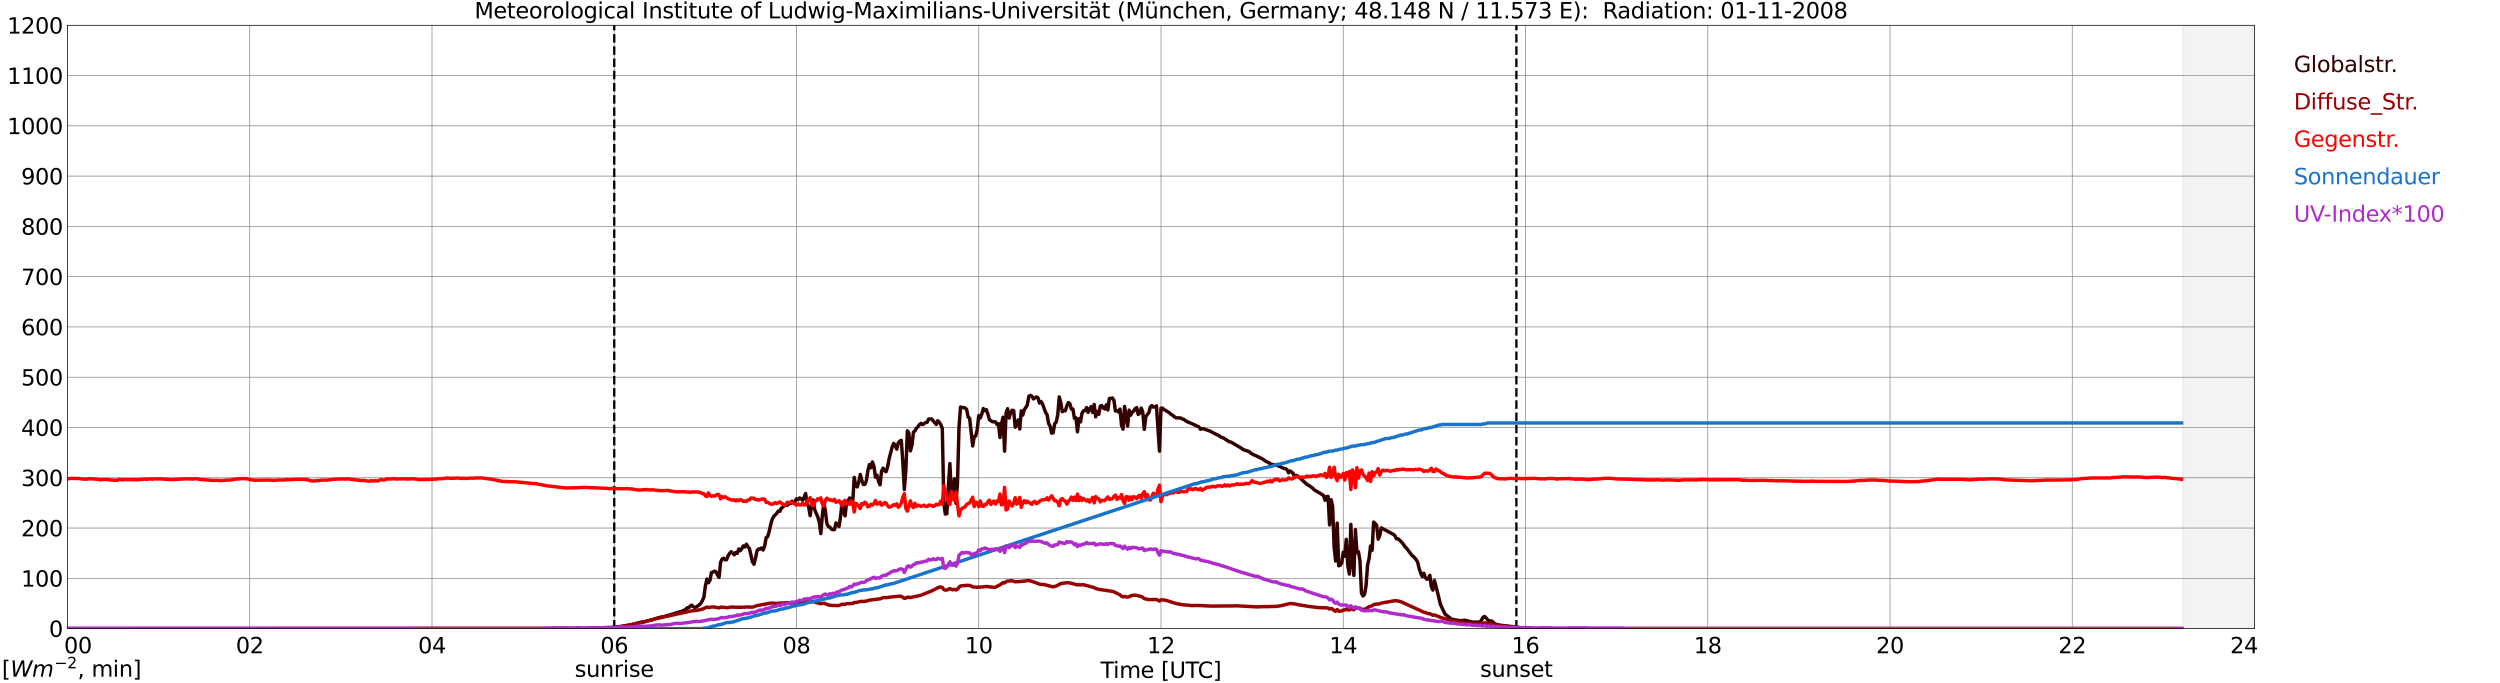 <?xml version="1.0" encoding="utf-8" standalone="no"?>
<!DOCTYPE svg PUBLIC "-//W3C//DTD SVG 1.1//EN"
  "http://www.w3.org/Graphics/SVG/1.1/DTD/svg11.dtd">
<svg xmlns:xlink="http://www.w3.org/1999/xlink" width="1085.4pt" height="296.64pt" viewBox="0 0 1085.4 296.64" xmlns="http://www.w3.org/2000/svg" version="1.1">
 <defs>
  <style type="text/css">*{stroke-linejoin: round; stroke-linecap: butt}</style>
 </defs>
 <g id="figure_1">
  <g id="patch_1">
   <path d="M 0 296.64 
L 1085.4 296.64 
L 1085.4 0 
L 0 0 
z
" style="fill: #ffffff"/>
  </g>
  <g id="axes_1">
   <g id="patch_2">
    <path d="M 29.306 272.909 
L 978.814 272.909 
L 978.814 10.976 
L 29.306 10.976 
z
" style="fill: #ffffff"/>
   </g>
   <g id="patch_3">
    <path d="M 947.823 272.909 
L 978.814 272.909 
L 978.814 10.976 
L 947.823 10.976 
z
" clip-path="url(#p8b616fe647)" style="fill: #d3d3d3; opacity: 0.25; stroke: #d3d3d3; stroke-linejoin: miter"/>
   </g>
   <g id="matplotlib.axis_1">
    <g id="xtick_1">
     <g id="line2d_1">
      <path d="M 29.306 272.909 
L 29.306 10.976 
" clip-path="url(#p8b616fe647)" style="fill: none; stroke: #808080; stroke-width: 0.3; stroke-linecap: square"/>
     </g>
     <g id="line2d_2"/>
     <g id="text_1">
      <!--    00 -->
      <g transform="translate(18.733 283.627) scale(0.095 -0.095)">
       <defs>
        <path id="DejaVuSans-20" transform="scale(0.016)"/>
        <path id="DejaVuSans-30" d="M 2034 4250 
Q 1547 4250 1301 3770 
Q 1056 3291 1056 2328 
Q 1056 1369 1301 889 
Q 1547 409 2034 409 
Q 2525 409 2770 889 
Q 3016 1369 3016 2328 
Q 3016 3291 2770 3770 
Q 2525 4250 2034 4250 
z
M 2034 4750 
Q 2819 4750 3233 4129 
Q 3647 3509 3647 2328 
Q 3647 1150 3233 529 
Q 2819 -91 2034 -91 
Q 1250 -91 836 529 
Q 422 1150 422 2328 
Q 422 3509 836 4129 
Q 1250 4750 2034 4750 
z
" transform="scale(0.016)"/>
       </defs>
       <use xlink:href="#DejaVuSans-20"/>
       <use xlink:href="#DejaVuSans-20" transform="translate(31.787 0)"/>
       <use xlink:href="#DejaVuSans-20" transform="translate(63.574 0)"/>
       <use xlink:href="#DejaVuSans-30" transform="translate(95.361 0)"/>
       <use xlink:href="#DejaVuSans-30" transform="translate(158.984 0)"/>
      </g>
     </g>
    </g>
    <g id="xtick_2">
     <g id="line2d_3">
      <path d="M 108.431 272.909 
L 108.431 10.976 
" clip-path="url(#p8b616fe647)" style="fill: none; stroke: #808080; stroke-width: 0.3; stroke-linecap: square"/>
     </g>
     <g id="line2d_4"/>
     <g id="text_2">
      <!-- 02 -->
      <g transform="translate(102.387 283.627) scale(0.095 -0.095)">
       <defs>
        <path id="DejaVuSans-32" d="M 1228 531 
L 3431 531 
L 3431 0 
L 469 0 
L 469 531 
Q 828 903 1448 1529 
Q 2069 2156 2228 2338 
Q 2531 2678 2651 2914 
Q 2772 3150 2772 3378 
Q 2772 3750 2511 3984 
Q 2250 4219 1831 4219 
Q 1534 4219 1204 4116 
Q 875 4013 500 3803 
L 500 4441 
Q 881 4594 1212 4672 
Q 1544 4750 1819 4750 
Q 2544 4750 2975 4387 
Q 3406 4025 3406 3419 
Q 3406 3131 3298 2873 
Q 3191 2616 2906 2266 
Q 2828 2175 2409 1742 
Q 1991 1309 1228 531 
z
" transform="scale(0.016)"/>
       </defs>
       <use xlink:href="#DejaVuSans-30"/>
       <use xlink:href="#DejaVuSans-32" transform="translate(63.623 0)"/>
      </g>
     </g>
    </g>
    <g id="xtick_3">
     <g id="line2d_5">
      <path d="M 187.557 272.909 
L 187.557 10.976 
" clip-path="url(#p8b616fe647)" style="fill: none; stroke: #808080; stroke-width: 0.3; stroke-linecap: square"/>
     </g>
     <g id="line2d_6"/>
     <g id="text_3">
      <!-- 04 -->
      <g transform="translate(181.513 283.627) scale(0.095 -0.095)">
       <defs>
        <path id="DejaVuSans-34" d="M 2419 4116 
L 825 1625 
L 2419 1625 
L 2419 4116 
z
M 2253 4666 
L 3047 4666 
L 3047 1625 
L 3713 1625 
L 3713 1100 
L 3047 1100 
L 3047 0 
L 2419 0 
L 2419 1100 
L 313 1100 
L 313 1709 
L 2253 4666 
z
" transform="scale(0.016)"/>
       </defs>
       <use xlink:href="#DejaVuSans-30"/>
       <use xlink:href="#DejaVuSans-34" transform="translate(63.623 0)"/>
      </g>
     </g>
    </g>
    <g id="xtick_4">
     <g id="line2d_7">
      <path d="M 266.683 272.909 
L 266.683 10.976 
" clip-path="url(#p8b616fe647)" style="fill: none; stroke: #808080; stroke-width: 0.3; stroke-linecap: square"/>
     </g>
     <g id="line2d_8"/>
     <g id="text_4">
      <!-- 06 -->
      <g transform="translate(260.638 283.627) scale(0.095 -0.095)">
       <defs>
        <path id="DejaVuSans-36" d="M 2113 2584 
Q 1688 2584 1439 2293 
Q 1191 2003 1191 1497 
Q 1191 994 1439 701 
Q 1688 409 2113 409 
Q 2538 409 2786 701 
Q 3034 994 3034 1497 
Q 3034 2003 2786 2293 
Q 2538 2584 2113 2584 
z
M 3366 4563 
L 3366 3988 
Q 3128 4100 2886 4159 
Q 2644 4219 2406 4219 
Q 1781 4219 1451 3797 
Q 1122 3375 1075 2522 
Q 1259 2794 1537 2939 
Q 1816 3084 2150 3084 
Q 2853 3084 3261 2657 
Q 3669 2231 3669 1497 
Q 3669 778 3244 343 
Q 2819 -91 2113 -91 
Q 1303 -91 875 529 
Q 447 1150 447 2328 
Q 447 3434 972 4092 
Q 1497 4750 2381 4750 
Q 2619 4750 2861 4703 
Q 3103 4656 3366 4563 
z
" transform="scale(0.016)"/>
       </defs>
       <use xlink:href="#DejaVuSans-30"/>
       <use xlink:href="#DejaVuSans-36" transform="translate(63.623 0)"/>
      </g>
     </g>
    </g>
    <g id="xtick_5">
     <g id="line2d_9">
      <path d="M 345.808 272.909 
L 345.808 10.976 
" clip-path="url(#p8b616fe647)" style="fill: none; stroke: #808080; stroke-width: 0.3; stroke-linecap: square"/>
     </g>
     <g id="line2d_10"/>
     <g id="text_5">
      <!-- 08 -->
      <g transform="translate(339.764 283.627) scale(0.095 -0.095)">
       <defs>
        <path id="DejaVuSans-38" d="M 2034 2216 
Q 1584 2216 1326 1975 
Q 1069 1734 1069 1313 
Q 1069 891 1326 650 
Q 1584 409 2034 409 
Q 2484 409 2743 651 
Q 3003 894 3003 1313 
Q 3003 1734 2745 1975 
Q 2488 2216 2034 2216 
z
M 1403 2484 
Q 997 2584 770 2862 
Q 544 3141 544 3541 
Q 544 4100 942 4425 
Q 1341 4750 2034 4750 
Q 2731 4750 3128 4425 
Q 3525 4100 3525 3541 
Q 3525 3141 3298 2862 
Q 3072 2584 2669 2484 
Q 3125 2378 3379 2068 
Q 3634 1759 3634 1313 
Q 3634 634 3220 271 
Q 2806 -91 2034 -91 
Q 1263 -91 848 271 
Q 434 634 434 1313 
Q 434 1759 690 2068 
Q 947 2378 1403 2484 
z
M 1172 3481 
Q 1172 3119 1398 2916 
Q 1625 2713 2034 2713 
Q 2441 2713 2670 2916 
Q 2900 3119 2900 3481 
Q 2900 3844 2670 4047 
Q 2441 4250 2034 4250 
Q 1625 4250 1398 4047 
Q 1172 3844 1172 3481 
z
" transform="scale(0.016)"/>
       </defs>
       <use xlink:href="#DejaVuSans-30"/>
       <use xlink:href="#DejaVuSans-38" transform="translate(63.623 0)"/>
      </g>
     </g>
    </g>
    <g id="xtick_6">
     <g id="line2d_11">
      <path d="M 424.934 272.909 
L 424.934 10.976 
" clip-path="url(#p8b616fe647)" style="fill: none; stroke: #808080; stroke-width: 0.3; stroke-linecap: square"/>
     </g>
     <g id="line2d_12"/>
     <g id="text_6">
      <!-- 10 -->
      <g transform="translate(418.89 283.627) scale(0.095 -0.095)">
       <defs>
        <path id="DejaVuSans-31" d="M 794 531 
L 1825 531 
L 1825 4091 
L 703 3866 
L 703 4441 
L 1819 4666 
L 2450 4666 
L 2450 531 
L 3481 531 
L 3481 0 
L 794 0 
L 794 531 
z
" transform="scale(0.016)"/>
       </defs>
       <use xlink:href="#DejaVuSans-31"/>
       <use xlink:href="#DejaVuSans-30" transform="translate(63.623 0)"/>
      </g>
     </g>
    </g>
    <g id="xtick_7">
     <g id="line2d_13">
      <path d="M 504.06 272.909 
L 504.06 10.976 
" clip-path="url(#p8b616fe647)" style="fill: none; stroke: #808080; stroke-width: 0.3; stroke-linecap: square"/>
     </g>
     <g id="line2d_14"/>
     <g id="text_7">
      <!-- 12 -->
      <g transform="translate(498.015 283.627) scale(0.095 -0.095)">
       <use xlink:href="#DejaVuSans-31"/>
       <use xlink:href="#DejaVuSans-32" transform="translate(63.623 0)"/>
      </g>
     </g>
    </g>
    <g id="xtick_8">
     <g id="line2d_15">
      <path d="M 583.185 272.909 
L 583.185 10.976 
" clip-path="url(#p8b616fe647)" style="fill: none; stroke: #808080; stroke-width: 0.3; stroke-linecap: square"/>
     </g>
     <g id="line2d_16"/>
     <g id="text_8">
      <!-- 14 -->
      <g transform="translate(577.141 283.627) scale(0.095 -0.095)">
       <use xlink:href="#DejaVuSans-31"/>
       <use xlink:href="#DejaVuSans-34" transform="translate(63.623 0)"/>
      </g>
     </g>
    </g>
    <g id="xtick_9">
     <g id="line2d_17">
      <path d="M 662.311 272.909 
L 662.311 10.976 
" clip-path="url(#p8b616fe647)" style="fill: none; stroke: #808080; stroke-width: 0.3; stroke-linecap: square"/>
     </g>
     <g id="line2d_18"/>
     <g id="text_9">
      <!-- 16 -->
      <g transform="translate(656.267 283.627) scale(0.095 -0.095)">
       <use xlink:href="#DejaVuSans-31"/>
       <use xlink:href="#DejaVuSans-36" transform="translate(63.623 0)"/>
      </g>
     </g>
    </g>
    <g id="xtick_10">
     <g id="line2d_19">
      <path d="M 741.437 272.909 
L 741.437 10.976 
" clip-path="url(#p8b616fe647)" style="fill: none; stroke: #808080; stroke-width: 0.3; stroke-linecap: square"/>
     </g>
     <g id="line2d_20"/>
     <g id="text_10">
      <!-- 18 -->
      <g transform="translate(735.392 283.627) scale(0.095 -0.095)">
       <use xlink:href="#DejaVuSans-31"/>
       <use xlink:href="#DejaVuSans-38" transform="translate(63.623 0)"/>
      </g>
     </g>
    </g>
    <g id="xtick_11">
     <g id="line2d_21">
      <path d="M 820.562 272.909 
L 820.562 10.976 
" clip-path="url(#p8b616fe647)" style="fill: none; stroke: #808080; stroke-width: 0.3; stroke-linecap: square"/>
     </g>
     <g id="line2d_22"/>
     <g id="text_11">
      <!-- 20 -->
      <g transform="translate(814.518 283.627) scale(0.095 -0.095)">
       <use xlink:href="#DejaVuSans-32"/>
       <use xlink:href="#DejaVuSans-30" transform="translate(63.623 0)"/>
      </g>
     </g>
    </g>
    <g id="xtick_12">
     <g id="line2d_23">
      <path d="M 899.688 272.909 
L 899.688 10.976 
" clip-path="url(#p8b616fe647)" style="fill: none; stroke: #808080; stroke-width: 0.3; stroke-linecap: square"/>
     </g>
     <g id="line2d_24"/>
     <g id="text_12">
      <!-- 22 -->
      <g transform="translate(893.644 283.627) scale(0.095 -0.095)">
       <use xlink:href="#DejaVuSans-32"/>
       <use xlink:href="#DejaVuSans-32" transform="translate(63.623 0)"/>
      </g>
     </g>
    </g>
    <g id="xtick_13">
     <g id="line2d_25">
      <path d="M 978.814 272.909 
L 978.814 10.976 
" clip-path="url(#p8b616fe647)" style="fill: none; stroke: #808080; stroke-width: 0.3; stroke-linecap: square"/>
     </g>
     <g id="line2d_26"/>
     <g id="text_13">
      <!-- 24    -->
      <g transform="translate(968.241 283.627) scale(0.095 -0.095)">
       <use xlink:href="#DejaVuSans-32"/>
       <use xlink:href="#DejaVuSans-34" transform="translate(63.623 0)"/>
       <use xlink:href="#DejaVuSans-20" transform="translate(127.246 0)"/>
       <use xlink:href="#DejaVuSans-20" transform="translate(159.033 0)"/>
       <use xlink:href="#DejaVuSans-20" transform="translate(190.82 0)"/>
      </g>
     </g>
    </g>
    <g id="text_14">
     <!-- Time [UTC] -->
     <g transform="translate(477.806 294.322) scale(0.095 -0.095)">
      <defs>
       <path id="DejaVuSans-54" d="M -19 4666 
L 3928 4666 
L 3928 4134 
L 2272 4134 
L 2272 0 
L 1638 0 
L 1638 4134 
L -19 4134 
L -19 4666 
z
" transform="scale(0.016)"/>
       <path id="DejaVuSans-69" d="M 603 3500 
L 1178 3500 
L 1178 0 
L 603 0 
L 603 3500 
z
M 603 4863 
L 1178 4863 
L 1178 4134 
L 603 4134 
L 603 4863 
z
" transform="scale(0.016)"/>
       <path id="DejaVuSans-6d" d="M 3328 2828 
Q 3544 3216 3844 3400 
Q 4144 3584 4550 3584 
Q 5097 3584 5394 3201 
Q 5691 2819 5691 2113 
L 5691 0 
L 5113 0 
L 5113 2094 
Q 5113 2597 4934 2840 
Q 4756 3084 4391 3084 
Q 3944 3084 3684 2787 
Q 3425 2491 3425 1978 
L 3425 0 
L 2847 0 
L 2847 2094 
Q 2847 2600 2669 2842 
Q 2491 3084 2119 3084 
Q 1678 3084 1418 2786 
Q 1159 2488 1159 1978 
L 1159 0 
L 581 0 
L 581 3500 
L 1159 3500 
L 1159 2956 
Q 1356 3278 1631 3431 
Q 1906 3584 2284 3584 
Q 2666 3584 2933 3390 
Q 3200 3197 3328 2828 
z
" transform="scale(0.016)"/>
       <path id="DejaVuSans-65" d="M 3597 1894 
L 3597 1613 
L 953 1613 
Q 991 1019 1311 708 
Q 1631 397 2203 397 
Q 2534 397 2845 478 
Q 3156 559 3463 722 
L 3463 178 
Q 3153 47 2828 -22 
Q 2503 -91 2169 -91 
Q 1331 -91 842 396 
Q 353 884 353 1716 
Q 353 2575 817 3079 
Q 1281 3584 2069 3584 
Q 2775 3584 3186 3129 
Q 3597 2675 3597 1894 
z
M 3022 2063 
Q 3016 2534 2758 2815 
Q 2500 3097 2075 3097 
Q 1594 3097 1305 2825 
Q 1016 2553 972 2059 
L 3022 2063 
z
" transform="scale(0.016)"/>
       <path id="DejaVuSans-5b" d="M 550 4863 
L 1875 4863 
L 1875 4416 
L 1125 4416 
L 1125 -397 
L 1875 -397 
L 1875 -844 
L 550 -844 
L 550 4863 
z
" transform="scale(0.016)"/>
       <path id="DejaVuSans-55" d="M 556 4666 
L 1191 4666 
L 1191 1831 
Q 1191 1081 1462 751 
Q 1734 422 2344 422 
Q 2950 422 3222 751 
Q 3494 1081 3494 1831 
L 3494 4666 
L 4128 4666 
L 4128 1753 
Q 4128 841 3676 375 
Q 3225 -91 2344 -91 
Q 1459 -91 1007 375 
Q 556 841 556 1753 
L 556 4666 
z
" transform="scale(0.016)"/>
       <path id="DejaVuSans-43" d="M 4122 4306 
L 4122 3641 
Q 3803 3938 3442 4084 
Q 3081 4231 2675 4231 
Q 1875 4231 1450 3742 
Q 1025 3253 1025 2328 
Q 1025 1406 1450 917 
Q 1875 428 2675 428 
Q 3081 428 3442 575 
Q 3803 722 4122 1019 
L 4122 359 
Q 3791 134 3420 21 
Q 3050 -91 2638 -91 
Q 1578 -91 968 557 
Q 359 1206 359 2328 
Q 359 3453 968 4101 
Q 1578 4750 2638 4750 
Q 3056 4750 3426 4639 
Q 3797 4528 4122 4306 
z
" transform="scale(0.016)"/>
       <path id="DejaVuSans-5d" d="M 1947 4863 
L 1947 -844 
L 622 -844 
L 622 -397 
L 1369 -397 
L 1369 4416 
L 622 4416 
L 622 4863 
L 1947 4863 
z
" transform="scale(0.016)"/>
      </defs>
      <use xlink:href="#DejaVuSans-54"/>
      <use xlink:href="#DejaVuSans-69" transform="translate(57.959 0)"/>
      <use xlink:href="#DejaVuSans-6d" transform="translate(85.742 0)"/>
      <use xlink:href="#DejaVuSans-65" transform="translate(183.154 0)"/>
      <use xlink:href="#DejaVuSans-20" transform="translate(244.678 0)"/>
      <use xlink:href="#DejaVuSans-5b" transform="translate(276.465 0)"/>
      <use xlink:href="#DejaVuSans-55" transform="translate(315.479 0)"/>
      <use xlink:href="#DejaVuSans-54" transform="translate(388.672 0)"/>
      <use xlink:href="#DejaVuSans-43" transform="translate(443.881 0)"/>
      <use xlink:href="#DejaVuSans-5d" transform="translate(513.705 0)"/>
     </g>
    </g>
   </g>
   <g id="matplotlib.axis_2">
    <g id="ytick_1">
     <g id="line2d_27">
      <path d="M 29.306 272.909 
L 978.814 272.909 
" clip-path="url(#p8b616fe647)" style="fill: none; stroke: #808080; stroke-width: 0.3; stroke-linecap: square"/>
     </g>
     <g id="line2d_28"/>
     <g id="text_15">
      <!-- 0 -->
      <g transform="translate(21.261 276.518) scale(0.095 -0.095)">
       <use xlink:href="#DejaVuSans-30"/>
      </g>
     </g>
    </g>
    <g id="ytick_2">
     <g id="line2d_29">
      <path d="M 29.306 251.081 
L 978.814 251.081 
" clip-path="url(#p8b616fe647)" style="fill: none; stroke: #808080; stroke-width: 0.3; stroke-linecap: square"/>
     </g>
     <g id="line2d_30"/>
     <g id="text_16">
      <!-- 100 -->
      <g transform="translate(9.173 254.69) scale(0.095 -0.095)">
       <use xlink:href="#DejaVuSans-31"/>
       <use xlink:href="#DejaVuSans-30" transform="translate(63.623 0)"/>
       <use xlink:href="#DejaVuSans-30" transform="translate(127.246 0)"/>
      </g>
     </g>
    </g>
    <g id="ytick_3">
     <g id="line2d_31">
      <path d="M 29.306 229.253 
L 978.814 229.253 
" clip-path="url(#p8b616fe647)" style="fill: none; stroke: #808080; stroke-width: 0.3; stroke-linecap: square"/>
     </g>
     <g id="line2d_32"/>
     <g id="text_17">
      <!-- 200 -->
      <g transform="translate(9.173 232.863) scale(0.095 -0.095)">
       <use xlink:href="#DejaVuSans-32"/>
       <use xlink:href="#DejaVuSans-30" transform="translate(63.623 0)"/>
       <use xlink:href="#DejaVuSans-30" transform="translate(127.246 0)"/>
      </g>
     </g>
    </g>
    <g id="ytick_4">
     <g id="line2d_33">
      <path d="M 29.306 207.426 
L 978.814 207.426 
" clip-path="url(#p8b616fe647)" style="fill: none; stroke: #808080; stroke-width: 0.3; stroke-linecap: square"/>
     </g>
     <g id="line2d_34"/>
     <g id="text_18">
      <!-- 300 -->
      <g transform="translate(9.173 211.035) scale(0.095 -0.095)">
       <defs>
        <path id="DejaVuSans-33" d="M 2597 2516 
Q 3050 2419 3304 2112 
Q 3559 1806 3559 1356 
Q 3559 666 3084 287 
Q 2609 -91 1734 -91 
Q 1441 -91 1130 -33 
Q 819 25 488 141 
L 488 750 
Q 750 597 1062 519 
Q 1375 441 1716 441 
Q 2309 441 2620 675 
Q 2931 909 2931 1356 
Q 2931 1769 2642 2001 
Q 2353 2234 1838 2234 
L 1294 2234 
L 1294 2753 
L 1863 2753 
Q 2328 2753 2575 2939 
Q 2822 3125 2822 3475 
Q 2822 3834 2567 4026 
Q 2313 4219 1838 4219 
Q 1578 4219 1281 4162 
Q 984 4106 628 3988 
L 628 4550 
Q 988 4650 1302 4700 
Q 1616 4750 1894 4750 
Q 2613 4750 3031 4423 
Q 3450 4097 3450 3541 
Q 3450 3153 3228 2886 
Q 3006 2619 2597 2516 
z
" transform="scale(0.016)"/>
       </defs>
       <use xlink:href="#DejaVuSans-33"/>
       <use xlink:href="#DejaVuSans-30" transform="translate(63.623 0)"/>
       <use xlink:href="#DejaVuSans-30" transform="translate(127.246 0)"/>
      </g>
     </g>
    </g>
    <g id="ytick_5">
     <g id="line2d_35">
      <path d="M 29.306 185.598 
L 978.814 185.598 
" clip-path="url(#p8b616fe647)" style="fill: none; stroke: #808080; stroke-width: 0.3; stroke-linecap: square"/>
     </g>
     <g id="line2d_36"/>
     <g id="text_19">
      <!-- 400 -->
      <g transform="translate(9.173 189.207) scale(0.095 -0.095)">
       <use xlink:href="#DejaVuSans-34"/>
       <use xlink:href="#DejaVuSans-30" transform="translate(63.623 0)"/>
       <use xlink:href="#DejaVuSans-30" transform="translate(127.246 0)"/>
      </g>
     </g>
    </g>
    <g id="ytick_6">
     <g id="line2d_37">
      <path d="M 29.306 163.77 
L 978.814 163.77 
" clip-path="url(#p8b616fe647)" style="fill: none; stroke: #808080; stroke-width: 0.3; stroke-linecap: square"/>
     </g>
     <g id="line2d_38"/>
     <g id="text_20">
      <!-- 500 -->
      <g transform="translate(9.173 167.379) scale(0.095 -0.095)">
       <defs>
        <path id="DejaVuSans-35" d="M 691 4666 
L 3169 4666 
L 3169 4134 
L 1269 4134 
L 1269 2991 
Q 1406 3038 1543 3061 
Q 1681 3084 1819 3084 
Q 2600 3084 3056 2656 
Q 3513 2228 3513 1497 
Q 3513 744 3044 326 
Q 2575 -91 1722 -91 
Q 1428 -91 1123 -41 
Q 819 9 494 109 
L 494 744 
Q 775 591 1075 516 
Q 1375 441 1709 441 
Q 2250 441 2565 725 
Q 2881 1009 2881 1497 
Q 2881 1984 2565 2268 
Q 2250 2553 1709 2553 
Q 1456 2553 1204 2497 
Q 953 2441 691 2322 
L 691 4666 
z
" transform="scale(0.016)"/>
       </defs>
       <use xlink:href="#DejaVuSans-35"/>
       <use xlink:href="#DejaVuSans-30" transform="translate(63.623 0)"/>
       <use xlink:href="#DejaVuSans-30" transform="translate(127.246 0)"/>
      </g>
     </g>
    </g>
    <g id="ytick_7">
     <g id="line2d_39">
      <path d="M 29.306 141.942 
L 978.814 141.942 
" clip-path="url(#p8b616fe647)" style="fill: none; stroke: #808080; stroke-width: 0.3; stroke-linecap: square"/>
     </g>
     <g id="line2d_40"/>
     <g id="text_21">
      <!-- 600 -->
      <g transform="translate(9.173 145.551) scale(0.095 -0.095)">
       <use xlink:href="#DejaVuSans-36"/>
       <use xlink:href="#DejaVuSans-30" transform="translate(63.623 0)"/>
       <use xlink:href="#DejaVuSans-30" transform="translate(127.246 0)"/>
      </g>
     </g>
    </g>
    <g id="ytick_8">
     <g id="line2d_41">
      <path d="M 29.306 120.114 
L 978.814 120.114 
" clip-path="url(#p8b616fe647)" style="fill: none; stroke: #808080; stroke-width: 0.3; stroke-linecap: square"/>
     </g>
     <g id="line2d_42"/>
     <g id="text_22">
      <!-- 700 -->
      <g transform="translate(9.173 123.724) scale(0.095 -0.095)">
       <defs>
        <path id="DejaVuSans-37" d="M 525 4666 
L 3525 4666 
L 3525 4397 
L 1831 0 
L 1172 0 
L 2766 4134 
L 525 4134 
L 525 4666 
z
" transform="scale(0.016)"/>
       </defs>
       <use xlink:href="#DejaVuSans-37"/>
       <use xlink:href="#DejaVuSans-30" transform="translate(63.623 0)"/>
       <use xlink:href="#DejaVuSans-30" transform="translate(127.246 0)"/>
      </g>
     </g>
    </g>
    <g id="ytick_9">
     <g id="line2d_43">
      <path d="M 29.306 98.287 
L 978.814 98.287 
" clip-path="url(#p8b616fe647)" style="fill: none; stroke: #808080; stroke-width: 0.3; stroke-linecap: square"/>
     </g>
     <g id="line2d_44"/>
     <g id="text_23">
      <!-- 800 -->
      <g transform="translate(9.173 101.896) scale(0.095 -0.095)">
       <use xlink:href="#DejaVuSans-38"/>
       <use xlink:href="#DejaVuSans-30" transform="translate(63.623 0)"/>
       <use xlink:href="#DejaVuSans-30" transform="translate(127.246 0)"/>
      </g>
     </g>
    </g>
    <g id="ytick_10">
     <g id="line2d_45">
      <path d="M 29.306 76.459 
L 978.814 76.459 
" clip-path="url(#p8b616fe647)" style="fill: none; stroke: #808080; stroke-width: 0.3; stroke-linecap: square"/>
     </g>
     <g id="line2d_46"/>
     <g id="text_24">
      <!-- 900 -->
      <g transform="translate(9.173 80.068) scale(0.095 -0.095)">
       <defs>
        <path id="DejaVuSans-39" d="M 703 97 
L 703 672 
Q 941 559 1184 500 
Q 1428 441 1663 441 
Q 2288 441 2617 861 
Q 2947 1281 2994 2138 
Q 2813 1869 2534 1725 
Q 2256 1581 1919 1581 
Q 1219 1581 811 2004 
Q 403 2428 403 3163 
Q 403 3881 828 4315 
Q 1253 4750 1959 4750 
Q 2769 4750 3195 4129 
Q 3622 3509 3622 2328 
Q 3622 1225 3098 567 
Q 2575 -91 1691 -91 
Q 1453 -91 1209 -44 
Q 966 3 703 97 
z
M 1959 2075 
Q 2384 2075 2632 2365 
Q 2881 2656 2881 3163 
Q 2881 3666 2632 3958 
Q 2384 4250 1959 4250 
Q 1534 4250 1286 3958 
Q 1038 3666 1038 3163 
Q 1038 2656 1286 2365 
Q 1534 2075 1959 2075 
z
" transform="scale(0.016)"/>
       </defs>
       <use xlink:href="#DejaVuSans-39"/>
       <use xlink:href="#DejaVuSans-30" transform="translate(63.623 0)"/>
       <use xlink:href="#DejaVuSans-30" transform="translate(127.246 0)"/>
      </g>
     </g>
    </g>
    <g id="ytick_11">
     <g id="line2d_47">
      <path d="M 29.306 54.631 
L 978.814 54.631 
" clip-path="url(#p8b616fe647)" style="fill: none; stroke: #808080; stroke-width: 0.3; stroke-linecap: square"/>
     </g>
     <g id="line2d_48"/>
     <g id="text_25">
      <!-- 1000 -->
      <g transform="translate(3.128 58.24) scale(0.095 -0.095)">
       <use xlink:href="#DejaVuSans-31"/>
       <use xlink:href="#DejaVuSans-30" transform="translate(63.623 0)"/>
       <use xlink:href="#DejaVuSans-30" transform="translate(127.246 0)"/>
       <use xlink:href="#DejaVuSans-30" transform="translate(190.869 0)"/>
      </g>
     </g>
    </g>
    <g id="ytick_12">
     <g id="line2d_49">
      <path d="M 29.306 32.803 
L 978.814 32.803 
" clip-path="url(#p8b616fe647)" style="fill: none; stroke: #808080; stroke-width: 0.3; stroke-linecap: square"/>
     </g>
     <g id="line2d_50"/>
     <g id="text_26">
      <!-- 1100 -->
      <g transform="translate(3.128 36.413) scale(0.095 -0.095)">
       <use xlink:href="#DejaVuSans-31"/>
       <use xlink:href="#DejaVuSans-31" transform="translate(63.623 0)"/>
       <use xlink:href="#DejaVuSans-30" transform="translate(127.246 0)"/>
       <use xlink:href="#DejaVuSans-30" transform="translate(190.869 0)"/>
      </g>
     </g>
    </g>
    <g id="ytick_13">
     <g id="line2d_51">
      <path d="M 29.306 10.976 
L 978.814 10.976 
" clip-path="url(#p8b616fe647)" style="fill: none; stroke: #808080; stroke-width: 0.3; stroke-linecap: square"/>
     </g>
     <g id="line2d_52"/>
     <g id="text_27">
      <!-- 1200 -->
      <g transform="translate(3.128 14.585) scale(0.095 -0.095)">
       <use xlink:href="#DejaVuSans-31"/>
       <use xlink:href="#DejaVuSans-32" transform="translate(63.623 0)"/>
       <use xlink:href="#DejaVuSans-30" transform="translate(127.246 0)"/>
       <use xlink:href="#DejaVuSans-30" transform="translate(190.869 0)"/>
      </g>
     </g>
    </g>
   </g>
   <g id="line2d_53">
    <path d="M 266.683 272.909 
L 266.683 10.976 
" clip-path="url(#p8b616fe647)" style="fill: none; stroke-dasharray: 3.7,1.6; stroke-dashoffset: 0; stroke: #000000"/>
   </g>
   <g id="line2d_54">
    <path d="M 658.355 272.909 
L 658.355 10.976 
" clip-path="url(#p8b616fe647)" style="fill: none; stroke-dasharray: 3.7,1.6; stroke-dashoffset: 0; stroke: #000000"/>
   </g>
   <g id="line2d_55">
    <path d="M 29.306 272.909 
L 258.111 272.909 
L 259.43 272.704 
L 262.067 272.623 
L 268.002 272.212 
L 270.639 271.804 
L 273.936 271.352 
L 277.233 270.453 
L 277.892 270.248 
L 279.87 269.921 
L 283.167 269.061 
L 285.145 268.404 
L 287.124 267.873 
L 287.783 267.832 
L 291.08 266.889 
L 292.399 266.481 
L 296.355 265.252 
L 297.674 264.597 
L 298.333 263.9 
L 298.992 263.859 
L 299.652 263.163 
L 300.311 262.752 
L 300.971 263.407 
L 301.63 263.695 
L 302.289 263.532 
L 303.608 262.589 
L 304.267 261.934 
L 304.927 260.827 
L 305.586 259.312 
L 306.246 254.44 
L 306.905 251.408 
L 307.564 253.006 
L 308.224 251.941 
L 308.883 248.584 
L 309.543 248.337 
L 310.202 247.968 
L 310.861 248.257 
L 311.521 249.688 
L 312.18 250.712 
L 312.839 244.159 
L 313.499 242.728 
L 314.158 242.359 
L 314.818 243.055 
L 315.477 242.972 
L 316.136 241.213 
L 316.796 240.228 
L 317.455 239.532 
L 318.114 240.106 
L 318.774 240.885 
L 319.433 239.859 
L 320.093 240.228 
L 320.752 238.345 
L 321.411 239.082 
L 322.071 238.181 
L 322.73 236.993 
L 323.39 237.485 
L 324.049 236.256 
L 324.708 237.404 
L 325.368 238.139 
L 326.686 243.915 
L 327.346 244.98 
L 328.005 242.359 
L 328.665 239.165 
L 329.324 238.345 
L 329.983 238.386 
L 330.643 237.895 
L 331.302 238.796 
L 331.961 237.199 
L 332.621 233.473 
L 333.28 233.021 
L 333.94 230.729 
L 334.599 227.821 
L 335.258 225.444 
L 335.918 224.218 
L 337.236 222.906 
L 337.896 221.882 
L 338.555 222.004 
L 339.215 220.612 
L 339.874 220.162 
L 340.533 219.549 
L 341.193 219.138 
L 341.852 219.385 
L 342.512 218.647 
L 343.171 218.647 
L 343.83 217.623 
L 344.49 218.32 
L 345.149 217.623 
L 345.808 216.558 
L 346.468 217.008 
L 347.127 216.189 
L 347.787 216.436 
L 348.446 217.213 
L 349.105 215.984 
L 349.765 214.264 
L 350.424 218.933 
L 351.083 220.081 
L 351.743 223.888 
L 352.402 218.892 
L 353.062 217.049 
L 353.721 221.349 
L 355.04 224.421 
L 355.699 226.673 
L 356.359 231.67 
L 357.018 223.888 
L 357.677 218.361 
L 358.337 221.841 
L 358.996 227.328 
L 359.655 228.598 
L 360.315 228.884 
L 360.974 229.744 
L 361.634 229.95 
L 362.293 229.908 
L 362.952 227.042 
L 363.612 227.944 
L 364.271 228.598 
L 364.93 224.381 
L 365.59 218.115 
L 366.249 222.129 
L 366.909 223.971 
L 367.568 218.032 
L 368.227 217.418 
L 368.887 216.189 
L 369.546 218.564 
L 370.206 218.401 
L 370.865 207.262 
L 371.524 210.907 
L 372.184 211.398 
L 372.843 209.309 
L 373.502 205.994 
L 374.162 208.574 
L 374.821 210.333 
L 375.481 210.294 
L 376.14 208.777 
L 376.799 204.313 
L 377.459 201.694 
L 378.118 203.084 
L 378.777 200.587 
L 379.437 202.512 
L 380.096 207.181 
L 380.756 206.321 
L 381.415 208.94 
L 382.074 210.497 
L 382.734 204.601 
L 383.393 203.25 
L 384.053 204.396 
L 384.712 204.804 
L 385.371 202.593 
L 386.031 199.114 
L 387.349 194.076 
L 388.009 192.519 
L 388.668 193.379 
L 389.328 195.016 
L 389.987 192.273 
L 390.646 191.537 
L 391.306 191.168 
L 391.965 200.504 
L 392.624 212.544 
L 393.284 204.149 
L 393.943 187.032 
L 394.603 188.014 
L 395.262 195.754 
L 395.921 193.296 
L 396.581 187.645 
L 397.24 187.073 
L 397.899 185.886 
L 398.559 185.312 
L 399.218 184.288 
L 399.878 183.797 
L 400.537 184.369 
L 401.856 183.47 
L 402.515 183.345 
L 403.175 181.953 
L 404.493 181.913 
L 406.471 184.288 
L 407.131 182.649 
L 407.79 183.306 
L 408.45 184.33 
L 409.109 186.008 
L 409.768 218.361 
L 410.428 223.192 
L 411.087 223.028 
L 411.746 211.071 
L 412.406 201.242 
L 413.065 214.797 
L 413.725 215.657 
L 414.384 207.877 
L 415.043 218.525 
L 415.703 209.597 
L 416.362 185.556 
L 417.022 176.712 
L 417.681 176.917 
L 418.34 176.956 
L 419 177.161 
L 419.659 177.735 
L 420.318 181.053 
L 420.978 181.586 
L 422.297 193.626 
L 422.956 189.57 
L 423.615 189.284 
L 424.275 186.458 
L 424.934 180.438 
L 425.593 181.461 
L 426.253 179.783 
L 426.912 177.367 
L 427.572 178.268 
L 428.231 177.858 
L 428.89 179.741 
L 429.55 182.199 
L 430.869 183.101 
L 432.187 183.14 
L 432.847 184.288 
L 433.506 183.919 
L 434.165 189.939 
L 434.825 183.919 
L 435.484 181.134 
L 436.144 195.876 
L 436.803 179.169 
L 437.462 177.449 
L 438.122 181.503 
L 438.781 179.209 
L 439.44 178.104 
L 440.1 178.268 
L 440.759 185.476 
L 441.419 184.33 
L 442.078 182.321 
L 442.737 186.253 
L 443.397 178.39 
L 444.056 180.193 
L 444.716 177.816 
L 445.375 176.917 
L 446.034 175.729 
L 446.694 172.043 
L 447.353 171.674 
L 448.012 172.043 
L 448.672 173.189 
L 449.991 172.329 
L 450.65 172.698 
L 451.309 174.992 
L 451.969 174.337 
L 452.628 175.361 
L 453.947 179.045 
L 454.606 180.069 
L 455.266 183.878 
L 455.925 185.026 
L 456.584 188.097 
L 457.244 187.892 
L 457.903 183.919 
L 458.563 183.264 
L 459.222 180.152 
L 459.881 172.329 
L 460.541 174.745 
L 461.2 178.759 
L 461.859 178.309 
L 462.519 178.349 
L 463.178 176.221 
L 463.838 174.786 
L 464.497 175.278 
L 465.156 177.572 
L 465.816 177.613 
L 466.475 181.586 
L 467.134 181.381 
L 467.794 187.481 
L 468.453 181.83 
L 469.113 183.181 
L 469.772 179.333 
L 470.431 178.349 
L 471.091 178.268 
L 471.75 176.956 
L 472.409 179.045 
L 473.069 177.53 
L 473.728 176.548 
L 474.388 179.087 
L 475.047 175.605 
L 475.706 180.97 
L 476.366 178.595 
L 477.025 179.905 
L 477.685 176.343 
L 478.344 176.057 
L 479.003 177.161 
L 479.663 177.572 
L 480.322 175.769 
L 480.981 177.982 
L 481.641 172.986 
L 482.3 172.986 
L 482.96 172.78 
L 483.619 173.804 
L 484.278 178.432 
L 484.938 178.309 
L 485.597 178.842 
L 486.256 177.613 
L 486.916 184.616 
L 487.575 186.336 
L 488.235 176.465 
L 489.553 185.026 
L 490.213 178.063 
L 490.872 180.274 
L 491.532 178.964 
L 492.191 178.512 
L 492.85 177.408 
L 493.51 176.998 
L 494.169 179.947 
L 494.828 179.372 
L 495.488 177.161 
L 496.147 178.964 
L 496.807 186.416 
L 497.466 180.97 
L 498.125 179.947 
L 498.785 179.169 
L 499.444 176.629 
L 500.103 176.096 
L 500.763 176.753 
L 501.422 176.67 
L 502.082 176.221 
L 503.4 195.876 
L 504.06 177.203 
L 504.719 177.203 
L 505.379 177.899 
L 506.038 178.104 
L 506.697 178.637 
L 507.357 178.964 
L 508.675 180.069 
L 509.335 180.438 
L 509.994 181.053 
L 510.654 181.422 
L 512.632 181.461 
L 513.291 181.913 
L 513.95 182.077 
L 515.269 183.018 
L 517.247 183.836 
L 520.544 185.353 
L 521.204 186.377 
L 521.863 186.172 
L 522.522 186.089 
L 523.182 186.458 
L 523.841 186.621 
L 524.501 186.91 
L 525.16 187.073 
L 527.797 188.466 
L 528.457 188.752 
L 530.435 189.939 
L 531.094 190.103 
L 533.732 191.823 
L 534.391 191.906 
L 538.348 194.239 
L 539.007 194.608 
L 539.666 195.18 
L 542.304 196.04 
L 542.963 196.656 
L 544.282 197.474 
L 544.941 197.679 
L 548.238 199.317 
L 549.557 200.301 
L 550.876 200.873 
L 551.535 201.405 
L 553.513 201.897 
L 554.173 201.897 
L 557.47 203.372 
L 558.129 203.453 
L 558.788 203.944 
L 559.448 205.256 
L 560.107 204.477 
L 561.426 205.5 
L 562.085 207.181 
L 562.745 206.402 
L 563.404 206.648 
L 566.701 209.637 
L 567.36 210.252 
L 568.679 211.029 
L 569.998 212.014 
L 570.657 212.749 
L 571.976 213.487 
L 574.613 215.085 
L 575.273 217.213 
L 575.932 215.576 
L 576.592 215.535 
L 577.251 227.902 
L 577.91 216.927 
L 578.57 219.793 
L 579.229 237.69 
L 579.889 243.588 
L 580.548 227.125 
L 581.207 245.635 
L 581.867 245.43 
L 582.526 244.365 
L 583.185 239.779 
L 583.845 241.499 
L 584.504 234.169 
L 585.164 245.471 
L 585.823 249.239 
L 586.482 227.655 
L 587.142 244.448 
L 587.801 249.813 
L 588.46 229.95 
L 589.12 239.859 
L 589.779 239.532 
L 590.439 243.505 
L 591.098 257.47 
L 591.757 258.78 
L 592.417 258.083 
L 593.076 254.316 
L 593.736 245.43 
L 594.395 242.481 
L 595.054 237.035 
L 595.714 238.877 
L 596.373 226.673 
L 597.032 227.247 
L 597.692 228.107 
L 598.351 234.086 
L 599.011 232.613 
L 599.67 229.173 
L 602.967 230.932 
L 604.286 231.67 
L 604.945 231.997 
L 605.604 232.571 
L 606.264 233.922 
L 606.923 233.881 
L 608.242 235.068 
L 608.901 235.806 
L 610.22 237.609 
L 610.879 238.264 
L 612.858 240.925 
L 614.176 242.153 
L 614.836 242.972 
L 615.495 244.12 
L 616.154 246.905 
L 616.814 248.828 
L 617.473 250.304 
L 618.133 248.87 
L 618.792 250.673 
L 619.451 251.491 
L 620.111 251.286 
L 620.77 249.771 
L 621.429 254.726 
L 622.089 256.2 
L 622.748 251.983 
L 624.067 256.979 
L 625.386 262.466 
L 627.364 266.603 
L 630.001 268.65 
L 630.661 268.936 
L 633.958 269.469 
L 635.276 269.388 
L 635.936 269.264 
L 639.233 270.084 
L 641.211 270.124 
L 642.53 270.043 
L 643.189 269.224 
L 643.848 268.076 
L 644.508 267.626 
L 645.167 268.201 
L 645.827 269.061 
L 646.486 269.593 
L 647.145 269.552 
L 647.805 269.674 
L 649.123 270.944 
L 651.102 271.394 
L 661.652 272.664 
L 664.289 272.704 
L 666.267 272.909 
L 947.163 272.909 
L 947.163 272.909 
" clip-path="url(#p8b616fe647)" style="fill: none; stroke: #330000; stroke-width: 1.5; stroke-linecap: square"/>
   </g>
   <g id="line2d_56">
    <path d="M 29.306 272.909 
L 259.43 272.8 
L 264.045 272.59 
L 266.023 272.505 
L 269.98 271.959 
L 271.298 271.708 
L 277.892 270.366 
L 288.442 267.762 
L 292.399 266.965 
L 293.717 266.629 
L 297.674 265.791 
L 300.311 265.201 
L 301.63 265.118 
L 303.608 264.782 
L 304.927 264.446 
L 305.586 264.237 
L 306.246 263.818 
L 306.905 263.564 
L 307.564 263.732 
L 308.224 263.691 
L 308.883 263.523 
L 310.202 263.564 
L 312.18 263.942 
L 312.839 263.608 
L 314.158 263.649 
L 315.477 263.859 
L 317.455 263.564 
L 320.093 263.649 
L 321.411 263.649 
L 323.39 263.608 
L 324.049 263.523 
L 326.686 263.608 
L 328.005 263.187 
L 328.665 262.936 
L 334.599 261.844 
L 335.918 261.844 
L 336.577 261.971 
L 341.852 261.676 
L 343.83 261.844 
L 347.787 261.803 
L 348.446 261.718 
L 349.765 261.299 
L 352.402 261.257 
L 353.062 261.172 
L 354.38 261.591 
L 355.699 261.927 
L 356.359 262.137 
L 357.677 261.844 
L 359.655 262.641 
L 360.974 262.851 
L 362.952 262.894 
L 364.271 262.894 
L 365.59 262.305 
L 366.909 262.39 
L 367.568 262.095 
L 370.206 262.012 
L 370.865 261.55 
L 371.524 261.591 
L 372.843 261.34 
L 373.502 261.089 
L 374.821 261.131 
L 376.14 260.962 
L 377.459 260.543 
L 382.074 259.998 
L 383.393 259.493 
L 384.053 259.408 
L 384.712 259.493 
L 386.031 259.284 
L 388.009 259.074 
L 390.646 258.821 
L 391.306 258.948 
L 391.965 259.284 
L 392.624 259.788 
L 393.284 259.662 
L 393.943 259.284 
L 394.603 259.284 
L 395.262 259.452 
L 396.581 259.116 
L 397.899 258.863 
L 399.878 258.402 
L 404.493 256.555 
L 407.79 254.877 
L 408.45 254.877 
L 409.109 255.001 
L 409.768 255.968 
L 410.428 256.219 
L 411.087 256.178 
L 412.406 255.506 
L 413.065 255.883 
L 413.725 256.051 
L 414.384 255.883 
L 415.043 256.134 
L 415.703 255.842 
L 416.362 254.918 
L 417.022 254.414 
L 417.681 254.288 
L 419 254.246 
L 419.659 254.119 
L 420.978 254.163 
L 421.637 254.414 
L 422.297 254.833 
L 423.615 254.918 
L 424.275 254.96 
L 424.934 254.833 
L 425.593 254.918 
L 427.572 254.709 
L 428.231 254.624 
L 431.528 255.001 
L 432.187 254.918 
L 433.506 254.246 
L 434.165 253.91 
L 435.484 252.945 
L 436.144 253.113 
L 436.803 252.526 
L 437.462 252.273 
L 438.122 252.273 
L 438.781 252.105 
L 440.1 252.314 
L 440.759 252.609 
L 442.078 252.482 
L 442.737 252.526 
L 443.397 252.358 
L 444.056 252.358 
L 445.375 252.19 
L 446.694 252.063 
L 447.353 252.19 
L 449.331 252.86 
L 450.65 253.364 
L 451.309 253.617 
L 452.628 253.785 
L 453.287 253.785 
L 454.606 254.119 
L 456.584 254.665 
L 457.244 254.75 
L 458.563 254.456 
L 460.541 253.364 
L 461.2 253.323 
L 461.859 253.113 
L 462.519 253.113 
L 463.178 252.987 
L 463.838 252.987 
L 465.816 253.406 
L 466.475 253.659 
L 467.134 253.742 
L 467.794 253.951 
L 468.453 253.868 
L 469.113 253.951 
L 469.772 253.827 
L 470.431 253.868 
L 475.047 255.086 
L 475.706 255.547 
L 476.366 255.632 
L 477.025 255.883 
L 480.322 256.346 
L 480.981 256.514 
L 481.641 256.514 
L 483.619 256.933 
L 485.597 257.939 
L 486.256 258.275 
L 486.916 258.863 
L 487.575 259.157 
L 488.235 258.948 
L 489.553 259.284 
L 491.532 258.485 
L 492.85 258.402 
L 494.169 258.653 
L 495.488 258.989 
L 496.147 259.325 
L 496.807 259.913 
L 498.785 260.334 
L 500.763 260.29 
L 502.082 260.249 
L 503.4 260.962 
L 504.06 260.417 
L 505.379 260.5 
L 506.697 260.794 
L 510.654 262.054 
L 512.632 262.39 
L 513.291 262.558 
L 516.588 262.809 
L 517.247 262.936 
L 519.885 262.851 
L 525.819 263.145 
L 535.051 263.062 
L 537.029 263.019 
L 545.601 263.481 
L 548.238 263.396 
L 548.898 263.313 
L 549.557 263.396 
L 552.195 263.313 
L 554.173 263.272 
L 556.151 262.977 
L 560.107 262.012 
L 562.085 262.222 
L 562.745 262.305 
L 563.404 262.517 
L 566.701 263.019 
L 568.02 263.272 
L 572.635 263.818 
L 575.932 263.9 
L 576.592 263.986 
L 577.251 264.446 
L 577.91 264.195 
L 578.57 264.405 
L 579.229 265.077 
L 579.889 265.411 
L 580.548 264.656 
L 581.207 265.328 
L 581.867 265.369 
L 582.526 265.245 
L 583.185 264.824 
L 583.845 264.865 
L 584.504 264.405 
L 585.164 264.824 
L 585.823 264.824 
L 586.482 264.154 
L 587.142 264.531 
L 587.801 264.741 
L 588.46 263.942 
L 590.439 264.027 
L 591.098 264.488 
L 591.757 264.573 
L 592.417 264.488 
L 593.076 264.237 
L 594.395 263.396 
L 595.714 263.019 
L 596.373 262.473 
L 597.692 262.222 
L 598.351 262.263 
L 599.011 262.137 
L 599.67 261.844 
L 605.604 260.794 
L 606.923 260.921 
L 608.242 261.257 
L 616.814 265.16 
L 617.473 265.538 
L 618.792 265.957 
L 620.111 266.419 
L 620.77 266.419 
L 622.089 267.133 
L 622.748 266.965 
L 624.067 267.469 
L 626.045 268.266 
L 628.683 268.98 
L 629.342 269.231 
L 634.617 270.156 
L 639.233 270.658 
L 641.211 270.702 
L 643.189 270.658 
L 644.508 270.407 
L 651.761 271.75 
L 654.399 272.003 
L 660.333 272.673 
L 662.311 272.758 
L 662.97 272.717 
L 664.949 272.909 
L 947.163 272.909 
L 947.163 272.909 
" clip-path="url(#p8b616fe647)" style="fill: none; stroke: #990000; stroke-width: 1.5; stroke-linecap: square"/>
   </g>
   <g id="line2d_57">
    <path d="M 29.306 207.838 
L 29.965 207.86 
L 30.625 207.698 
L 34.581 207.779 
L 35.9 207.995 
L 37.218 208.017 
L 37.878 208.032 
L 38.537 207.845 
L 40.515 207.914 
L 41.834 208.089 
L 42.493 207.982 
L 43.153 208.303 
L 43.812 208.288 
L 44.472 208.159 
L 45.131 208.214 
L 45.79 208.122 
L 46.45 208.159 
L 47.768 208.375 
L 49.087 208.443 
L 49.747 208.528 
L 50.406 208.456 
L 51.065 208.504 
L 51.725 208.15 
L 53.043 208.336 
L 53.703 208.198 
L 59.637 208.281 
L 60.956 208.161 
L 62.934 207.991 
L 63.594 208.107 
L 64.912 207.954 
L 65.572 207.925 
L 66.231 208.059 
L 66.89 207.89 
L 70.187 207.91 
L 70.847 208.041 
L 71.506 208.006 
L 72.166 208.148 
L 72.825 208.083 
L 74.144 208.251 
L 79.419 207.956 
L 80.737 207.862 
L 84.034 207.984 
L 84.694 207.84 
L 86.013 207.938 
L 86.672 208.133 
L 90.628 208.447 
L 91.288 208.454 
L 91.947 208.578 
L 93.925 208.526 
L 94.584 208.53 
L 95.244 208.696 
L 95.903 208.593 
L 96.563 208.654 
L 97.881 208.471 
L 99.86 208.401 
L 100.519 208.266 
L 101.178 208.253 
L 101.838 208.056 
L 105.135 207.781 
L 107.113 207.825 
L 108.431 208.235 
L 109.091 208.362 
L 109.75 208.325 
L 110.41 208.493 
L 117.003 208.401 
L 117.663 208.504 
L 118.322 208.462 
L 118.982 208.571 
L 119.641 208.469 
L 120.3 208.482 
L 120.96 208.368 
L 123.597 208.379 
L 124.257 208.209 
L 126.235 208.264 
L 128.872 208.069 
L 129.532 208.141 
L 130.191 208.059 
L 130.85 208.157 
L 132.169 208.067 
L 132.829 208.286 
L 133.488 208.172 
L 134.147 208.574 
L 135.466 208.801 
L 136.785 208.805 
L 137.444 208.624 
L 138.763 208.598 
L 139.422 208.447 
L 142.06 208.427 
L 144.038 208.179 
L 145.357 208.056 
L 148.654 207.912 
L 149.972 208.006 
L 151.291 207.864 
L 151.951 208.076 
L 157.226 208.63 
L 157.885 208.537 
L 159.863 208.916 
L 160.523 208.899 
L 161.182 208.678 
L 161.841 208.814 
L 163.16 208.718 
L 163.819 208.838 
L 164.479 208.67 
L 165.138 208.24 
L 165.798 208.244 
L 166.457 208.417 
L 167.116 208.334 
L 167.776 207.936 
L 169.094 207.949 
L 170.413 207.917 
L 171.073 207.742 
L 171.732 207.982 
L 173.051 207.934 
L 173.71 207.869 
L 174.37 207.965 
L 175.029 207.829 
L 175.688 207.934 
L 176.348 207.897 
L 177.007 208.002 
L 178.326 207.884 
L 178.985 207.908 
L 179.645 207.797 
L 180.304 208.024 
L 180.963 208.037 
L 181.623 208.246 
L 188.217 208.096 
L 190.195 207.886 
L 192.173 207.783 
L 194.151 207.546 
L 196.129 207.67 
L 196.788 207.587 
L 197.448 207.626 
L 198.767 207.495 
L 200.085 207.707 
L 201.404 207.648 
L 202.723 207.722 
L 204.042 207.561 
L 206.02 207.596 
L 206.679 207.504 
L 208.657 207.493 
L 209.317 207.487 
L 212.614 207.989 
L 213.273 207.982 
L 216.57 208.748 
L 217.229 208.772 
L 217.889 209.052 
L 218.548 208.982 
L 219.867 209.089 
L 223.823 209.185 
L 225.142 209.311 
L 230.417 209.805 
L 231.076 209.951 
L 232.395 209.92 
L 233.714 210.18 
L 237.67 210.959 
L 239.648 211.165 
L 242.945 211.558 
L 244.264 211.688 
L 245.583 211.865 
L 247.561 211.811 
L 250.858 211.761 
L 253.495 211.575 
L 256.133 211.708 
L 263.386 212.007 
L 264.705 212.193 
L 265.364 212.073 
L 271.298 212.21 
L 271.958 212.099 
L 273.277 212.239 
L 274.595 212.295 
L 275.914 212.594 
L 277.892 212.762 
L 279.211 212.625 
L 280.53 212.564 
L 282.508 212.723 
L 283.167 212.649 
L 286.464 212.994 
L 287.124 213.07 
L 287.783 212.985 
L 288.442 213.046 
L 289.761 212.88 
L 291.08 213.175 
L 293.058 213.435 
L 293.717 213.559 
L 296.355 213.478 
L 297.674 213.529 
L 298.333 213.675 
L 298.992 213.539 
L 299.652 213.801 
L 300.311 213.57 
L 302.949 213.609 
L 304.267 213.893 
L 304.927 214.279 
L 305.586 214.369 
L 306.246 215.246 
L 306.905 215.593 
L 307.564 214 
L 308.224 215.059 
L 308.883 215.478 
L 309.543 215.279 
L 310.202 215.408 
L 311.521 214.602 
L 312.18 214.867 
L 312.839 216.582 
L 313.499 215.6 
L 314.158 215.993 
L 314.818 215.639 
L 316.136 216.576 
L 318.114 217.183 
L 318.774 216.964 
L 319.433 217.464 
L 320.093 216.973 
L 320.752 217.394 
L 321.411 216.945 
L 322.071 217.135 
L 322.73 217.685 
L 323.39 217.508 
L 324.049 217.744 
L 324.708 217.036 
L 325.368 217.045 
L 326.027 216.22 
L 327.346 216.301 
L 328.005 216.912 
L 328.665 216.929 
L 329.324 217.139 
L 329.983 216.866 
L 330.643 216.809 
L 331.302 216.539 
L 331.961 216.75 
L 332.621 218.154 
L 333.28 218.099 
L 334.599 218.861 
L 335.258 218.929 
L 335.918 218.652 
L 336.577 218.202 
L 337.236 218.612 
L 338.555 217.925 
L 340.533 219.346 
L 341.193 219.23 
L 341.852 218.025 
L 342.512 218.313 
L 343.171 217.99 
L 343.83 218.361 
L 344.49 218.438 
L 345.808 219.372 
L 346.468 218.783 
L 347.127 219.202 
L 347.787 219.228 
L 348.446 218.479 
L 349.105 219.285 
L 349.765 219.005 
L 350.424 217.392 
L 351.083 217.346 
L 351.743 216.076 
L 352.402 219.175 
L 353.062 219.586 
L 353.721 217.693 
L 354.38 217.423 
L 355.04 216.515 
L 355.699 217.028 
L 356.359 216.141 
L 357.018 218.789 
L 357.677 219.784 
L 358.337 217.274 
L 358.996 216.303 
L 360.315 217.152 
L 360.974 217.023 
L 361.634 217.451 
L 362.293 216.755 
L 362.952 218.088 
L 364.271 217.383 
L 365.59 219.625 
L 366.249 217.896 
L 366.909 217.211 
L 367.568 218.931 
L 368.227 218.442 
L 368.887 218.948 
L 369.546 217.486 
L 370.206 218.566 
L 370.865 222.257 
L 371.524 218.453 
L 372.184 219.001 
L 372.843 219.745 
L 373.502 220.775 
L 374.162 218.608 
L 374.821 218.992 
L 375.481 218.045 
L 376.14 218.619 
L 376.799 220.07 
L 377.459 219.734 
L 378.118 218.92 
L 378.777 219.278 
L 379.437 218.577 
L 380.096 217.3 
L 380.756 218.909 
L 381.415 218.669 
L 382.074 218.008 
L 382.734 219.289 
L 383.393 219.042 
L 384.053 218.189 
L 384.712 218.405 
L 385.371 219.594 
L 386.031 220.184 
L 386.69 220.057 
L 388.009 219.119 
L 388.668 219.407 
L 389.328 218.713 
L 389.987 220.238 
L 390.646 219.612 
L 391.306 218.453 
L 391.965 215.864 
L 392.624 214.314 
L 393.284 220.767 
L 393.943 221.919 
L 395.262 217.438 
L 395.921 219.754 
L 396.581 220.348 
L 397.24 218.529 
L 397.899 219.861 
L 398.559 219.313 
L 399.878 219.859 
L 401.196 219.306 
L 401.856 219.902 
L 402.515 219.898 
L 403.175 219.291 
L 403.834 219.313 
L 404.493 219.492 
L 405.153 219.874 
L 405.812 219.619 
L 406.471 218.892 
L 407.131 219.208 
L 407.79 218.988 
L 408.45 217.523 
L 409.109 218.946 
L 409.768 210.879 
L 410.428 213.913 
L 411.087 215.122 
L 411.746 218.326 
L 412.406 218.996 
L 413.065 213.417 
L 413.725 216.709 
L 414.384 217.246 
L 415.043 213.705 
L 416.362 223.988 
L 417.022 221.45 
L 417.681 220.697 
L 419 220.059 
L 419.659 219.042 
L 420.318 218.586 
L 420.978 218.357 
L 422.297 215.882 
L 422.956 219.939 
L 423.615 217.971 
L 424.275 218.328 
L 424.934 219.99 
L 425.593 217.508 
L 426.253 219.697 
L 426.912 219.854 
L 427.572 219.016 
L 428.231 218.986 
L 428.89 217.833 
L 429.55 217.137 
L 430.209 219.053 
L 430.869 218.101 
L 431.528 217.532 
L 432.187 218.887 
L 432.847 217.49 
L 433.506 217.853 
L 434.165 214.463 
L 434.825 219.237 
L 435.484 218.922 
L 436.144 211.566 
L 436.803 221.4 
L 437.462 220.93 
L 438.122 217.541 
L 438.781 218.916 
L 439.44 219.749 
L 440.1 218.359 
L 440.759 216.096 
L 441.419 218.857 
L 442.078 218.361 
L 442.737 215.962 
L 443.397 220.247 
L 444.056 218.287 
L 444.716 217.329 
L 445.375 218.322 
L 446.034 217.556 
L 446.694 218.222 
L 447.353 218.507 
L 448.012 218.961 
L 448.672 217.957 
L 449.331 217.695 
L 449.991 218.68 
L 450.65 218.302 
L 451.309 217.641 
L 451.969 217.196 
L 452.628 216.995 
L 453.947 216.932 
L 454.606 216.13 
L 455.266 217.102 
L 456.584 215.24 
L 457.903 217.442 
L 458.563 217.42 
L 459.222 217.962 
L 459.881 219.616 
L 460.541 216.833 
L 461.2 216.46 
L 461.859 217.333 
L 462.519 217.51 
L 463.178 218.874 
L 463.838 217.626 
L 464.497 217.047 
L 465.156 215.786 
L 465.816 217.259 
L 466.475 215.871 
L 467.134 217.313 
L 467.794 214.541 
L 468.453 217.353 
L 469.113 215.906 
L 469.772 217.303 
L 470.431 216.403 
L 471.75 217.545 
L 472.409 216.971 
L 473.069 217.94 
L 473.728 217.215 
L 474.388 215.934 
L 475.047 218.333 
L 475.706 215.593 
L 476.366 216.432 
L 477.025 216.526 
L 477.685 217.885 
L 478.344 217.265 
L 479.663 217.344 
L 480.981 215.729 
L 481.641 216.842 
L 482.3 216.628 
L 482.96 216.532 
L 483.619 215.506 
L 484.278 214.939 
L 484.938 216.801 
L 485.597 215.943 
L 486.256 216.309 
L 486.916 214.705 
L 487.575 217.346 
L 488.235 218.58 
L 488.894 215.672 
L 489.553 215.635 
L 490.213 217.165 
L 490.872 215.77 
L 491.532 216.907 
L 492.191 215.607 
L 492.85 215.823 
L 493.51 216.486 
L 494.169 215.386 
L 494.828 215.037 
L 495.488 216.305 
L 496.147 214.391 
L 496.807 213.452 
L 497.466 215.903 
L 498.125 214.736 
L 498.785 216.977 
L 499.444 217.067 
L 500.763 214.146 
L 501.422 214.971 
L 502.082 214.93 
L 502.741 212.452 
L 503.4 210.63 
L 504.06 217.813 
L 504.719 215.159 
L 505.379 214.755 
L 506.697 214.718 
L 507.357 214.131 
L 508.016 214.188 
L 508.675 213.487 
L 509.335 214.061 
L 509.994 213.483 
L 510.654 213.262 
L 511.313 213.773 
L 511.972 213.734 
L 512.632 213.336 
L 513.95 213.557 
L 514.61 213.374 
L 515.269 213.376 
L 515.929 211.809 
L 516.588 212.308 
L 517.247 212.206 
L 517.907 212.636 
L 518.566 212.239 
L 519.226 212.055 
L 519.885 212.509 
L 520.544 212.64 
L 521.204 212.018 
L 521.863 212.891 
L 523.182 212.105 
L 523.841 211.553 
L 525.16 211.475 
L 525.819 211.477 
L 526.479 211.114 
L 527.797 211.431 
L 528.457 210.981 
L 529.776 210.881 
L 530.435 211.138 
L 531.094 211.012 
L 531.754 210.49 
L 532.413 211.007 
L 533.073 210.56 
L 533.732 211.014 
L 535.051 210.486 
L 535.71 210.577 
L 536.369 210.405 
L 537.029 210.034 
L 537.688 210.333 
L 540.326 210.119 
L 540.985 209.813 
L 541.644 209.986 
L 542.304 209.958 
L 542.963 209.394 
L 543.623 208.648 
L 544.282 209.266 
L 546.26 209.672 
L 546.919 209.951 
L 548.238 209.661 
L 548.898 209.285 
L 549.557 209.364 
L 550.216 208.897 
L 550.876 209.098 
L 551.535 208.644 
L 552.195 209.266 
L 552.854 208.55 
L 553.513 208.2 
L 554.832 208.037 
L 555.491 208.792 
L 556.81 208.303 
L 558.129 208.419 
L 558.788 208.146 
L 559.448 207.515 
L 560.766 207.991 
L 561.426 207.764 
L 562.085 207.052 
L 563.404 206.952 
L 564.063 207.275 
L 564.723 207.329 
L 565.382 207.083 
L 566.042 207.266 
L 566.701 207.175 
L 567.36 206.666 
L 568.02 207.037 
L 568.679 206.696 
L 569.338 206.908 
L 569.998 206.552 
L 570.657 206.633 
L 571.317 206.869 
L 571.976 206.513 
L 572.635 206.531 
L 573.295 206.096 
L 574.613 206.424 
L 575.273 205.507 
L 575.932 207.329 
L 576.592 206.605 
L 577.251 202.883 
L 577.91 207.255 
L 578.57 205.952 
L 579.229 202.844 
L 579.889 207.028 
L 580.548 208.709 
L 581.207 205.911 
L 581.867 207.209 
L 582.526 206.902 
L 583.185 205.542 
L 583.845 208.379 
L 584.504 205.193 
L 585.164 206.646 
L 585.823 204.71 
L 586.482 212.555 
L 587.142 204.012 
L 587.801 205.033 
L 588.46 211.717 
L 589.12 203.073 
L 589.779 207.567 
L 590.439 204.564 
L 591.098 204.031 
L 591.757 205.954 
L 593.076 207.404 
L 593.736 208.615 
L 594.395 205.374 
L 595.054 209.03 
L 595.714 204.8 
L 596.373 206.67 
L 597.032 205.247 
L 597.692 204.841 
L 598.351 203.464 
L 599.011 206.275 
L 599.67 204.725 
L 600.329 204.173 
L 601.648 204.42 
L 602.307 204.151 
L 602.967 204.448 
L 603.626 204.601 
L 604.945 204.206 
L 605.604 204.302 
L 606.264 203.791 
L 606.923 204.132 
L 607.582 203.82 
L 609.561 203.667 
L 610.22 203.894 
L 610.879 203.975 
L 611.539 203.911 
L 612.198 204.003 
L 612.858 203.876 
L 613.517 204.014 
L 614.176 203.837 
L 614.836 203.789 
L 615.495 203.911 
L 616.154 203.647 
L 617.473 204.071 
L 618.133 204.662 
L 618.792 204.4 
L 620.111 204.536 
L 620.77 204.009 
L 621.429 203.265 
L 622.089 204.706 
L 622.748 204.758 
L 623.408 203.617 
L 624.726 204.426 
L 625.386 204.723 
L 626.045 205.391 
L 626.705 205.52 
L 627.364 206.079 
L 628.683 206.668 
L 630.001 206.849 
L 630.661 207.094 
L 631.98 207.033 
L 633.298 207.209 
L 633.958 207.168 
L 636.595 207.508 
L 639.233 207.441 
L 640.552 207.257 
L 642.53 207.129 
L 643.189 206.889 
L 643.848 206.118 
L 644.508 205.548 
L 645.167 205.4 
L 645.827 205.498 
L 646.486 205.483 
L 647.145 205.756 
L 648.464 207.065 
L 649.783 207.701 
L 650.442 207.845 
L 653.739 207.917 
L 655.717 207.631 
L 657.695 207.842 
L 658.355 207.701 
L 661.652 207.812 
L 663.63 207.731 
L 666.267 207.67 
L 668.246 207.877 
L 670.883 207.936 
L 672.202 207.701 
L 673.521 207.733 
L 674.18 207.733 
L 675.499 207.901 
L 676.158 208.026 
L 676.817 207.871 
L 681.433 207.753 
L 682.092 207.906 
L 682.752 207.895 
L 684.071 208.061 
L 686.049 207.978 
L 686.708 208.056 
L 687.368 208.002 
L 688.686 208.172 
L 690.005 208.272 
L 691.324 208.072 
L 691.983 207.986 
L 693.302 208.019 
L 693.961 207.842 
L 694.621 207.899 
L 696.599 207.683 
L 698.577 207.631 
L 699.896 207.753 
L 700.555 207.764 
L 701.215 207.906 
L 707.149 208.078 
L 709.127 208.139 
L 713.743 208.301 
L 715.062 208.364 
L 717.04 208.379 
L 717.699 208.312 
L 718.358 208.43 
L 719.018 208.29 
L 722.315 208.436 
L 724.293 208.31 
L 725.612 208.384 
L 726.93 208.438 
L 727.59 208.53 
L 728.249 208.46 
L 728.909 208.545 
L 730.887 208.342 
L 732.865 208.355 
L 734.184 208.314 
L 736.162 208.364 
L 737.48 208.283 
L 738.799 208.275 
L 739.459 208.161 
L 741.437 208.307 
L 742.756 208.318 
L 754.624 208.264 
L 756.602 208.508 
L 757.921 208.473 
L 759.899 208.619 
L 765.834 208.526 
L 768.471 208.685 
L 769.131 208.626 
L 770.449 208.74 
L 772.428 208.729 
L 773.746 208.733 
L 775.725 208.781 
L 781 208.932 
L 781.659 208.881 
L 782.318 208.98 
L 783.637 208.943 
L 784.296 209.01 
L 784.956 208.89 
L 785.615 209.017 
L 786.275 208.895 
L 788.912 208.984 
L 790.231 208.993 
L 790.89 208.938 
L 792.209 208.991 
L 794.187 209.004 
L 802.1 209.023 
L 803.419 208.916 
L 804.737 208.877 
L 807.375 208.598 
L 808.694 208.589 
L 810.012 208.508 
L 811.331 208.399 
L 814.628 208.375 
L 815.287 208.495 
L 817.265 208.58 
L 818.584 208.654 
L 819.903 208.812 
L 822.541 208.897 
L 825.837 209.032 
L 827.816 209.098 
L 829.134 209.146 
L 833.091 209.076 
L 833.75 208.936 
L 835.069 208.829 
L 836.388 208.709 
L 840.344 208.144 
L 841.003 208.002 
L 842.322 208.096 
L 852.213 208.117 
L 855.51 208.303 
L 859.466 208.006 
L 860.785 208.056 
L 864.741 207.88 
L 867.378 207.941 
L 868.697 208.054 
L 870.016 208.257 
L 872.653 208.421 
L 881.225 208.702 
L 881.885 208.772 
L 883.863 208.637 
L 886.5 208.526 
L 887.819 208.425 
L 892.435 208.408 
L 899.688 208.305 
L 900.347 208.176 
L 901.007 208.244 
L 902.985 207.954 
L 903.644 207.818 
L 905.622 207.687 
L 908.26 207.519 
L 916.173 207.508 
L 917.491 207.297 
L 919.469 207.225 
L 920.788 207.161 
L 921.448 207.015 
L 927.382 207.109 
L 928.041 207.05 
L 931.998 207.349 
L 933.976 207.251 
L 935.295 207.144 
L 937.932 207.212 
L 938.592 207.367 
L 939.251 207.244 
L 947.163 208.067 
L 947.163 208.067 
" clip-path="url(#p8b616fe647)" style="fill: none; stroke: #ff0000; stroke-width: 1.5; stroke-linecap: square"/>
   </g>
   <g id="line2d_58">
    <path d="M 29.306 272.909 
L 304.927 272.909 
L 305.586 272.691 
L 306.905 272.691 
L 309.543 271.817 
L 310.202 271.817 
L 312.18 271.163 
L 312.839 271.163 
L 315.477 270.289 
L 316.796 270.289 
L 317.455 270.071 
L 318.114 270.071 
L 322.73 268.543 
L 323.39 268.543 
L 324.049 268.325 
L 324.708 268.325 
L 328.005 267.234 
L 328.665 267.234 
L 331.961 266.142 
L 332.621 266.142 
L 335.258 265.269 
L 336.577 265.269 
L 339.215 264.396 
L 339.874 264.396 
L 341.193 263.959 
L 341.852 263.959 
L 344.49 263.086 
L 345.149 263.086 
L 346.468 262.65 
L 347.127 262.65 
L 347.787 262.431 
L 348.446 262.431 
L 351.743 261.34 
L 352.402 261.34 
L 353.721 260.904 
L 354.38 260.904 
L 355.699 260.467 
L 356.359 260.467 
L 357.677 260.03 
L 358.337 260.03 
L 359.655 259.594 
L 360.315 259.594 
L 363.612 258.502 
L 364.271 258.502 
L 364.93 258.284 
L 366.249 258.284 
L 366.909 258.066 
L 367.568 258.066 
L 370.206 257.193 
L 370.865 257.193 
L 373.502 256.32 
L 374.162 256.32 
L 374.821 256.101 
L 376.14 256.101 
L 376.799 255.883 
L 377.459 255.883 
L 378.118 255.665 
L 378.777 255.665 
L 380.096 255.228 
L 380.756 255.228 
L 384.712 253.919 
L 385.371 253.919 
L 386.69 253.482 
L 387.349 253.482 
L 518.566 210.045 
L 519.226 210.045 
L 521.863 209.172 
L 522.522 209.172 
L 523.841 208.735 
L 524.501 208.735 
L 527.138 207.862 
L 527.797 207.862 
L 529.116 207.426 
L 529.776 207.426 
L 531.094 206.989 
L 531.754 206.989 
L 532.413 206.771 
L 533.732 206.771 
L 534.391 206.552 
L 535.051 206.552 
L 535.71 206.334 
L 536.369 206.334 
L 539.666 205.243 
L 540.326 205.243 
L 540.985 205.024 
L 541.644 205.024 
L 544.941 203.933 
L 545.601 203.933 
L 546.919 203.497 
L 547.579 203.497 
L 548.898 203.06 
L 549.557 203.06 
L 550.876 202.623 
L 551.535 202.623 
L 554.832 201.532 
L 555.491 201.532 
L 556.81 201.095 
L 557.47 201.095 
L 560.766 200.004 
L 561.426 200.004 
L 563.404 199.349 
L 564.063 199.349 
L 566.701 198.476 
L 567.36 198.476 
L 569.338 197.821 
L 569.998 197.821 
L 571.317 197.385 
L 571.976 197.385 
L 575.273 196.293 
L 575.932 196.293 
L 577.251 195.857 
L 578.57 195.857 
L 579.889 195.42 
L 580.548 195.42 
L 581.867 194.984 
L 582.526 194.984 
L 583.845 194.547 
L 584.504 194.547 
L 587.142 193.674 
L 588.46 193.674 
L 589.779 193.237 
L 590.439 193.237 
L 591.098 193.019 
L 592.417 193.019 
L 593.736 192.583 
L 594.395 192.583 
L 595.714 192.146 
L 596.373 192.146 
L 601.648 190.4 
L 602.967 190.4 
L 604.286 189.963 
L 604.945 189.963 
L 608.242 188.872 
L 608.901 188.872 
L 610.22 188.435 
L 610.879 188.435 
L 616.154 186.689 
L 616.814 186.689 
L 618.792 186.034 
L 619.451 186.034 
L 620.77 185.598 
L 621.429 185.598 
L 624.726 184.506 
L 625.386 184.506 
L 626.045 184.288 
L 643.189 184.288 
L 643.848 184.07 
L 644.508 184.07 
L 645.827 183.633 
L 947.163 183.633 
L 947.163 183.633 
" clip-path="url(#p8b616fe647)" style="fill: none; stroke: #1773cc; stroke-width: 1.5; stroke-linecap: square"/>
   </g>
   <g id="line2d_59">
    <path d="M 29.306 272.909 
L 236.351 272.909 
L 237.011 272.56 
L 237.67 272.778 
L 239.648 272.778 
L 240.308 272.56 
L 240.967 272.538 
L 241.626 272.778 
L 244.264 272.669 
L 245.583 272.538 
L 246.242 272.756 
L 248.88 272.756 
L 250.198 272.56 
L 251.517 272.538 
L 252.176 272.756 
L 254.814 272.734 
L 256.133 272.516 
L 257.451 272.494 
L 258.111 272.712 
L 261.408 272.603 
L 262.067 272.45 
L 264.045 272.385 
L 264.705 272.603 
L 268.002 272.472 
L 269.32 272.232 
L 270.639 272.167 
L 271.298 272.363 
L 275.255 272.123 
L 276.573 271.883 
L 277.892 271.839 
L 279.87 271.927 
L 283.167 271.686 
L 284.486 271.403 
L 286.464 271.25 
L 287.124 271.425 
L 291.08 271.097 
L 292.399 270.792 
L 294.377 270.573 
L 295.036 270.748 
L 299.652 270.18 
L 300.971 269.897 
L 302.289 269.744 
L 302.949 269.897 
L 305.586 269.547 
L 306.905 269.22 
L 308.224 268.936 
L 308.883 268.827 
L 309.543 269.002 
L 312.18 268.631 
L 312.839 268.238 
L 313.499 268.107 
L 314.158 268.259 
L 316.136 267.954 
L 316.796 267.583 
L 317.455 267.736 
L 319.433 267.365 
L 320.093 266.993 
L 320.752 267.103 
L 322.071 266.863 
L 323.39 266.36 
L 324.049 266.47 
L 325.368 266.251 
L 326.027 265.946 
L 326.686 265.815 
L 327.346 265.946 
L 328.665 265.487 
L 329.324 265.051 
L 329.983 264.854 
L 330.643 264.963 
L 331.961 264.571 
L 332.621 264.09 
L 333.28 264.2 
L 334.599 263.763 
L 335.258 263.283 
L 335.918 263.414 
L 337.236 263.108 
L 337.896 262.672 
L 338.555 262.846 
L 339.215 262.672 
L 339.874 262.279 
L 340.533 262.431 
L 341.193 262.279 
L 341.852 261.886 
L 342.512 262.017 
L 343.171 261.842 
L 343.83 261.362 
L 344.49 261.515 
L 346.468 261.034 
L 347.127 260.598 
L 347.787 260.729 
L 348.446 260.598 
L 349.105 260.052 
L 349.765 260.118 
L 350.424 259.878 
L 351.083 260.052 
L 351.743 260.03 
L 352.402 259.594 
L 353.721 259.07 
L 354.38 259.245 
L 355.04 258.961 
L 356.359 259.201 
L 357.677 258.153 
L 358.337 257.913 
L 358.996 258.306 
L 359.655 258.219 
L 360.315 257.76 
L 360.974 258 
L 361.634 257.586 
L 362.293 257.739 
L 363.612 256.909 
L 364.271 257.084 
L 364.93 256.472 
L 365.59 256.058 
L 366.249 256.058 
L 367.568 255.468 
L 368.227 255.272 
L 368.887 254.595 
L 369.546 254.814 
L 370.206 254.464 
L 370.865 253.591 
L 371.524 253.788 
L 372.184 253.482 
L 372.843 253.395 
L 373.502 252.98 
L 374.162 252.762 
L 374.821 252.893 
L 375.481 252.718 
L 376.14 252.107 
L 379.437 250.623 
L 380.096 251.147 
L 380.756 250.885 
L 382.074 250.95 
L 382.734 250.142 
L 384.053 249.684 
L 384.712 249.815 
L 385.371 249.182 
L 386.031 249.007 
L 386.69 248.374 
L 387.349 248.2 
L 388.009 247.785 
L 388.668 247.851 
L 389.328 247.785 
L 390.646 247.043 
L 391.306 246.956 
L 391.965 247.218 
L 392.624 248.527 
L 393.943 245.842 
L 394.603 245.69 
L 395.262 246.235 
L 395.921 245.821 
L 396.581 245.144 
L 397.24 244.969 
L 397.899 244.314 
L 398.559 244.424 
L 399.878 244.031 
L 400.537 244.031 
L 401.196 243.747 
L 402.515 243.507 
L 403.175 242.808 
L 403.834 243.092 
L 404.493 243.07 
L 405.153 242.59 
L 405.812 242.917 
L 406.471 242.939 
L 407.131 242.372 
L 407.79 242.656 
L 408.45 242.743 
L 409.109 242.459 
L 409.768 246.606 
L 410.428 246.759 
L 411.087 246.17 
L 411.746 245.144 
L 412.406 243.9 
L 413.065 245.297 
L 413.725 245.428 
L 414.384 244.686 
L 415.043 245.777 
L 415.703 244.445 
L 416.362 241.062 
L 417.681 239.862 
L 418.34 240.102 
L 419 239.905 
L 419.659 239.84 
L 420.318 240.058 
L 420.978 240.014 
L 422.297 241.215 
L 422.956 240.276 
L 423.615 240.254 
L 424.275 239.883 
L 424.934 238.748 
L 425.593 239.141 
L 426.253 238.29 
L 426.912 238.312 
L 427.572 237.919 
L 429.55 238.683 
L 430.869 238.421 
L 431.528 238.77 
L 432.187 238.203 
L 432.847 238.683 
L 433.506 238.508 
L 434.165 239.381 
L 434.825 238.224 
L 435.484 237.81 
L 436.144 239.927 
L 436.803 237.046 
L 437.462 237.089 
L 438.122 237.744 
L 438.781 237.177 
L 439.44 236.806 
L 440.1 236.653 
L 440.759 237.766 
L 441.419 237.046 
L 442.078 237.199 
L 442.737 237.701 
L 443.397 236.435 
L 444.056 236.587 
L 444.716 235.998 
L 445.375 235.933 
L 446.034 235.234 
L 447.353 235.016 
L 448.012 234.732 
L 448.672 235.038 
L 450.65 234.95 
L 451.309 234.907 
L 453.947 235.911 
L 454.606 235.671 
L 455.266 236.478 
L 456.584 237.111 
L 457.244 237.199 
L 457.903 236.544 
L 458.563 236.631 
L 459.222 236.413 
L 459.881 235.278 
L 460.541 235.605 
L 461.2 235.649 
L 461.859 235.976 
L 462.519 235.889 
L 463.178 235.103 
L 463.838 235.452 
L 464.497 235.278 
L 465.156 235.3 
L 465.816 235.736 
L 466.475 236.5 
L 467.134 236.107 
L 467.794 237.33 
L 468.453 236.587 
L 469.113 236.828 
L 469.772 236.369 
L 471.091 236.129 
L 471.75 235.496 
L 472.409 236.064 
L 473.728 235.933 
L 474.388 235.954 
L 475.047 235.823 
L 475.706 236.631 
L 477.685 236.107 
L 478.344 236.129 
L 479.003 236.325 
L 479.663 236.369 
L 480.322 235.998 
L 480.981 236.435 
L 481.641 235.954 
L 483.619 236.042 
L 484.278 236.828 
L 484.938 236.915 
L 485.597 237.177 
L 486.256 237.046 
L 487.575 238.137 
L 488.235 237.111 
L 489.553 238.443 
L 490.213 237.766 
L 490.872 238.159 
L 491.532 237.635 
L 493.51 237.81 
L 494.169 238.268 
L 494.828 238.246 
L 495.488 238.028 
L 496.147 237.941 
L 496.807 239.076 
L 497.466 238.727 
L 498.125 238.727 
L 499.444 238.312 
L 500.763 238.639 
L 501.422 238.334 
L 502.082 238.443 
L 502.741 239.949 
L 503.4 241.04 
L 504.06 239.119 
L 505.379 239.338 
L 507.357 239.687 
L 508.016 239.534 
L 509.335 240.211 
L 512.632 240.909 
L 513.291 241.128 
L 513.95 241.215 
L 515.269 241.695 
L 518.566 242.459 
L 519.226 242.677 
L 519.885 242.481 
L 520.544 242.612 
L 521.204 243.201 
L 523.182 243.616 
L 524.501 243.834 
L 526.479 244.467 
L 527.138 244.729 
L 528.457 244.947 
L 530.435 245.646 
L 531.754 245.973 
L 536.369 247.589 
L 538.348 248.265 
L 544.941 250.208 
L 545.601 250.186 
L 546.26 250.295 
L 548.238 251.256 
L 552.195 252.478 
L 553.513 252.718 
L 554.173 252.565 
L 554.832 253.111 
L 557.47 253.875 
L 558.129 253.962 
L 558.788 254.202 
L 559.448 254.093 
L 560.107 254.53 
L 564.723 255.796 
L 565.382 255.687 
L 566.042 255.927 
L 566.701 256.472 
L 568.02 256.909 
L 574.613 259.092 
L 575.932 259.179 
L 576.592 259.681 
L 577.251 260.467 
L 577.91 260.14 
L 578.57 260.489 
L 579.229 261.558 
L 579.889 261.908 
L 580.548 261.427 
L 581.207 262.279 
L 581.867 262.584 
L 582.526 262.737 
L 583.185 262.628 
L 584.504 262.737 
L 585.823 263.697 
L 586.482 262.955 
L 587.142 263.697 
L 587.801 264.047 
L 588.46 263.436 
L 589.12 263.981 
L 589.779 264.025 
L 590.439 264.33 
L 591.098 264.942 
L 592.417 265.204 
L 593.076 265.204 
L 593.736 265.029 
L 594.395 265.116 
L 595.054 265.029 
L 595.714 265.182 
L 596.373 264.811 
L 597.032 264.811 
L 600.329 265.596 
L 602.307 265.684 
L 602.967 266.033 
L 608.901 266.993 
L 609.561 266.841 
L 610.22 267.255 
L 615.495 268.194 
L 616.814 268.347 
L 617.473 268.478 
L 618.133 268.871 
L 621.429 269.416 
L 624.726 269.875 
L 625.386 269.7 
L 626.705 269.897 
L 627.364 270.224 
L 628.683 270.399 
L 630.661 270.617 
L 631.32 270.442 
L 631.98 270.77 
L 635.276 271.097 
L 637.255 271.272 
L 637.914 271.097 
L 638.573 271.359 
L 639.892 271.49 
L 640.552 271.359 
L 641.211 271.599 
L 641.87 271.665 
L 642.53 271.446 
L 643.189 271.708 
L 643.848 271.796 
L 644.508 271.577 
L 645.167 271.861 
L 645.827 271.927 
L 646.486 271.708 
L 647.145 271.97 
L 647.805 272.036 
L 648.464 271.817 
L 649.123 272.101 
L 649.783 272.145 
L 650.442 271.97 
L 651.102 272.21 
L 653.08 272.319 
L 653.739 272.101 
L 654.399 272.385 
L 656.377 272.45 
L 657.036 272.276 
L 657.695 272.494 
L 658.355 272.276 
L 659.014 272.538 
L 660.992 272.603 
L 661.652 272.429 
L 662.311 272.625 
L 662.97 272.407 
L 663.63 272.669 
L 666.267 272.691 
L 668.246 272.712 
L 668.905 272.494 
L 669.564 272.734 
L 670.224 272.494 
L 670.883 272.734 
L 671.542 272.494 
L 672.202 272.734 
L 672.861 272.494 
L 673.521 272.734 
L 677.477 272.756 
L 680.774 272.756 
L 681.433 272.581 
L 682.092 272.756 
L 682.752 272.538 
L 683.411 272.756 
L 684.071 272.538 
L 684.73 272.756 
L 685.389 272.538 
L 686.049 272.756 
L 686.708 272.516 
L 687.368 272.756 
L 688.027 272.516 
L 688.686 272.756 
L 689.346 272.538 
L 690.005 272.756 
L 704.511 272.734 
L 705.171 272.909 
L 947.163 272.909 
L 947.163 272.909 
" clip-path="url(#p8b616fe647)" style="fill: none; stroke: #b02bcc; stroke-width: 1.5; stroke-linecap: square"/>
   </g>
   <g id="patch_4">
    <path d="M 29.306 272.909 
L 29.306 10.976 
" style="fill: none; stroke: #000000; stroke-width: 0.3; stroke-linejoin: miter; stroke-linecap: square"/>
   </g>
   <g id="patch_5">
    <path d="M 978.814 272.909 
L 978.814 10.976 
" style="fill: none; stroke: #000000; stroke-width: 0.3; stroke-linejoin: miter; stroke-linecap: square"/>
   </g>
   <g id="patch_6">
    <path d="M 29.306 272.909 
L 978.814 272.909 
" style="fill: none; stroke: #000000; stroke-width: 0.3; stroke-linejoin: miter; stroke-linecap: square"/>
   </g>
   <g id="patch_7">
    <path d="M 29.306 10.976 
L 978.814 10.976 
" style="fill: none; stroke: #000000; stroke-width: 0.3; stroke-linejoin: miter; stroke-linecap: square"/>
   </g>
   <g id="text_28">
    <!-- sunrise -->
    <g transform="translate(249.518 293.863) scale(0.095 -0.095)">
     <defs>
      <path id="DejaVuSans-73" d="M 2834 3397 
L 2834 2853 
Q 2591 2978 2328 3040 
Q 2066 3103 1784 3103 
Q 1356 3103 1142 2972 
Q 928 2841 928 2578 
Q 928 2378 1081 2264 
Q 1234 2150 1697 2047 
L 1894 2003 
Q 2506 1872 2764 1633 
Q 3022 1394 3022 966 
Q 3022 478 2636 193 
Q 2250 -91 1575 -91 
Q 1294 -91 989 -36 
Q 684 19 347 128 
L 347 722 
Q 666 556 975 473 
Q 1284 391 1588 391 
Q 1994 391 2212 530 
Q 2431 669 2431 922 
Q 2431 1156 2273 1281 
Q 2116 1406 1581 1522 
L 1381 1569 
Q 847 1681 609 1914 
Q 372 2147 372 2553 
Q 372 3047 722 3315 
Q 1072 3584 1716 3584 
Q 2034 3584 2315 3537 
Q 2597 3491 2834 3397 
z
" transform="scale(0.016)"/>
      <path id="DejaVuSans-75" d="M 544 1381 
L 544 3500 
L 1119 3500 
L 1119 1403 
Q 1119 906 1312 657 
Q 1506 409 1894 409 
Q 2359 409 2629 706 
Q 2900 1003 2900 1516 
L 2900 3500 
L 3475 3500 
L 3475 0 
L 2900 0 
L 2900 538 
Q 2691 219 2414 64 
Q 2138 -91 1772 -91 
Q 1169 -91 856 284 
Q 544 659 544 1381 
z
M 1991 3584 
L 1991 3584 
z
" transform="scale(0.016)"/>
      <path id="DejaVuSans-6e" d="M 3513 2113 
L 3513 0 
L 2938 0 
L 2938 2094 
Q 2938 2591 2744 2837 
Q 2550 3084 2163 3084 
Q 1697 3084 1428 2787 
Q 1159 2491 1159 1978 
L 1159 0 
L 581 0 
L 581 3500 
L 1159 3500 
L 1159 2956 
Q 1366 3272 1645 3428 
Q 1925 3584 2291 3584 
Q 2894 3584 3203 3211 
Q 3513 2838 3513 2113 
z
" transform="scale(0.016)"/>
      <path id="DejaVuSans-72" d="M 2631 2963 
Q 2534 3019 2420 3045 
Q 2306 3072 2169 3072 
Q 1681 3072 1420 2755 
Q 1159 2438 1159 1844 
L 1159 0 
L 581 0 
L 581 3500 
L 1159 3500 
L 1159 2956 
Q 1341 3275 1631 3429 
Q 1922 3584 2338 3584 
Q 2397 3584 2469 3576 
Q 2541 3569 2628 3553 
L 2631 2963 
z
" transform="scale(0.016)"/>
     </defs>
     <use xlink:href="#DejaVuSans-73"/>
     <use xlink:href="#DejaVuSans-75" transform="translate(52.1 0)"/>
     <use xlink:href="#DejaVuSans-6e" transform="translate(115.479 0)"/>
     <use xlink:href="#DejaVuSans-72" transform="translate(178.857 0)"/>
     <use xlink:href="#DejaVuSans-69" transform="translate(219.971 0)"/>
     <use xlink:href="#DejaVuSans-73" transform="translate(247.754 0)"/>
     <use xlink:href="#DejaVuSans-65" transform="translate(299.854 0)"/>
    </g>
   </g>
   <g id="text_29">
    <!-- sunset -->
    <g transform="translate(642.6 293.863) scale(0.095 -0.095)">
     <defs>
      <path id="DejaVuSans-74" d="M 1172 4494 
L 1172 3500 
L 2356 3500 
L 2356 3053 
L 1172 3053 
L 1172 1153 
Q 1172 725 1289 603 
Q 1406 481 1766 481 
L 2356 481 
L 2356 0 
L 1766 0 
Q 1100 0 847 248 
Q 594 497 594 1153 
L 594 3053 
L 172 3053 
L 172 3500 
L 594 3500 
L 594 4494 
L 1172 4494 
z
" transform="scale(0.016)"/>
     </defs>
     <use xlink:href="#DejaVuSans-73"/>
     <use xlink:href="#DejaVuSans-75" transform="translate(52.1 0)"/>
     <use xlink:href="#DejaVuSans-6e" transform="translate(115.479 0)"/>
     <use xlink:href="#DejaVuSans-73" transform="translate(178.857 0)"/>
     <use xlink:href="#DejaVuSans-65" transform="translate(230.957 0)"/>
     <use xlink:href="#DejaVuSans-74" transform="translate(292.48 0)"/>
    </g>
   </g>
   <g id="text_30">
    <!-- [$Wm^{-2}$, min] -->
    <g transform="translate(0.821 293.863) scale(0.095 -0.095)">
     <defs>
      <path id="DejaVuSans-Oblique-57" d="M 616 4666 
L 1228 4666 
L 1453 697 
L 3213 4666 
L 3916 4666 
L 4147 697 
L 5888 4666 
L 6528 4666 
L 4453 0 
L 3659 0 
L 3444 3891 
L 1697 0 
L 903 0 
L 616 4666 
z
" transform="scale(0.016)"/>
      <path id="DejaVuSans-Oblique-6d" d="M 5747 2113 
L 5338 0 
L 4763 0 
L 5166 2094 
Q 5191 2228 5203 2325 
Q 5216 2422 5216 2491 
Q 5216 2772 5059 2928 
Q 4903 3084 4622 3084 
Q 4203 3084 3875 2770 
Q 3547 2456 3450 1953 
L 3066 0 
L 2491 0 
L 2900 2094 
Q 2925 2209 2937 2307 
Q 2950 2406 2950 2484 
Q 2950 2769 2794 2926 
Q 2638 3084 2363 3084 
Q 1938 3084 1609 2770 
Q 1281 2456 1184 1953 
L 800 0 
L 225 0 
L 909 3500 
L 1484 3500 
L 1375 2956 
Q 1609 3263 1923 3423 
Q 2238 3584 2597 3584 
Q 2978 3584 3223 3384 
Q 3469 3184 3519 2828 
Q 3781 3197 4126 3390 
Q 4472 3584 4856 3584 
Q 5306 3584 5551 3325 
Q 5797 3066 5797 2591 
Q 5797 2488 5784 2364 
Q 5772 2241 5747 2113 
z
" transform="scale(0.016)"/>
      <path id="DejaVuSans-2212" d="M 678 2272 
L 4684 2272 
L 4684 1741 
L 678 1741 
L 678 2272 
z
" transform="scale(0.016)"/>
      <path id="DejaVuSans-2c" d="M 750 794 
L 1409 794 
L 1409 256 
L 897 -744 
L 494 -744 
L 750 256 
L 750 794 
z
" transform="scale(0.016)"/>
     </defs>
     <use xlink:href="#DejaVuSans-5b" transform="translate(0 0.766)"/>
     <use xlink:href="#DejaVuSans-Oblique-57" transform="translate(39.014 0.766)"/>
     <use xlink:href="#DejaVuSans-Oblique-6d" transform="translate(137.891 0.766)"/>
     <use xlink:href="#DejaVuSans-2212" transform="translate(239.953 39.047) scale(0.7)"/>
     <use xlink:href="#DejaVuSans-32" transform="translate(298.605 39.047) scale(0.7)"/>
     <use xlink:href="#DejaVuSans-2c" transform="translate(345.875 0.766)"/>
     <use xlink:href="#DejaVuSans-20" transform="translate(377.663 0.766)"/>
     <use xlink:href="#DejaVuSans-6d" transform="translate(409.45 0.766)"/>
     <use xlink:href="#DejaVuSans-69" transform="translate(506.862 0.766)"/>
     <use xlink:href="#DejaVuSans-6e" transform="translate(534.645 0.766)"/>
     <use xlink:href="#DejaVuSans-5d" transform="translate(598.024 0.766)"/>
    </g>
   </g>
   <g id="text_31">
    <!-- Globalstr. -->
    <g style="fill: #330000" transform="translate(995.905 31.291) scale(0.095 -0.095)">
     <defs>
      <path id="DejaVuSans-47" d="M 3809 666 
L 3809 1919 
L 2778 1919 
L 2778 2438 
L 4434 2438 
L 4434 434 
Q 4069 175 3628 42 
Q 3188 -91 2688 -91 
Q 1594 -91 976 548 
Q 359 1188 359 2328 
Q 359 3472 976 4111 
Q 1594 4750 2688 4750 
Q 3144 4750 3555 4637 
Q 3966 4525 4313 4306 
L 4313 3634 
Q 3963 3931 3569 4081 
Q 3175 4231 2741 4231 
Q 1884 4231 1454 3753 
Q 1025 3275 1025 2328 
Q 1025 1384 1454 906 
Q 1884 428 2741 428 
Q 3075 428 3337 486 
Q 3600 544 3809 666 
z
" transform="scale(0.016)"/>
      <path id="DejaVuSans-6c" d="M 603 4863 
L 1178 4863 
L 1178 0 
L 603 0 
L 603 4863 
z
" transform="scale(0.016)"/>
      <path id="DejaVuSans-6f" d="M 1959 3097 
Q 1497 3097 1228 2736 
Q 959 2375 959 1747 
Q 959 1119 1226 758 
Q 1494 397 1959 397 
Q 2419 397 2687 759 
Q 2956 1122 2956 1747 
Q 2956 2369 2687 2733 
Q 2419 3097 1959 3097 
z
M 1959 3584 
Q 2709 3584 3137 3096 
Q 3566 2609 3566 1747 
Q 3566 888 3137 398 
Q 2709 -91 1959 -91 
Q 1206 -91 779 398 
Q 353 888 353 1747 
Q 353 2609 779 3096 
Q 1206 3584 1959 3584 
z
" transform="scale(0.016)"/>
      <path id="DejaVuSans-62" d="M 3116 1747 
Q 3116 2381 2855 2742 
Q 2594 3103 2138 3103 
Q 1681 3103 1420 2742 
Q 1159 2381 1159 1747 
Q 1159 1113 1420 752 
Q 1681 391 2138 391 
Q 2594 391 2855 752 
Q 3116 1113 3116 1747 
z
M 1159 2969 
Q 1341 3281 1617 3432 
Q 1894 3584 2278 3584 
Q 2916 3584 3314 3078 
Q 3713 2572 3713 1747 
Q 3713 922 3314 415 
Q 2916 -91 2278 -91 
Q 1894 -91 1617 61 
Q 1341 213 1159 525 
L 1159 0 
L 581 0 
L 581 4863 
L 1159 4863 
L 1159 2969 
z
" transform="scale(0.016)"/>
      <path id="DejaVuSans-61" d="M 2194 1759 
Q 1497 1759 1228 1600 
Q 959 1441 959 1056 
Q 959 750 1161 570 
Q 1363 391 1709 391 
Q 2188 391 2477 730 
Q 2766 1069 2766 1631 
L 2766 1759 
L 2194 1759 
z
M 3341 1997 
L 3341 0 
L 2766 0 
L 2766 531 
Q 2569 213 2275 61 
Q 1981 -91 1556 -91 
Q 1019 -91 701 211 
Q 384 513 384 1019 
Q 384 1609 779 1909 
Q 1175 2209 1959 2209 
L 2766 2209 
L 2766 2266 
Q 2766 2663 2505 2880 
Q 2244 3097 1772 3097 
Q 1472 3097 1187 3025 
Q 903 2953 641 2809 
L 641 3341 
Q 956 3463 1253 3523 
Q 1550 3584 1831 3584 
Q 2591 3584 2966 3190 
Q 3341 2797 3341 1997 
z
" transform="scale(0.016)"/>
      <path id="DejaVuSans-2e" d="M 684 794 
L 1344 794 
L 1344 0 
L 684 0 
L 684 794 
z
" transform="scale(0.016)"/>
     </defs>
     <use xlink:href="#DejaVuSans-47"/>
     <use xlink:href="#DejaVuSans-6c" transform="translate(77.49 0)"/>
     <use xlink:href="#DejaVuSans-6f" transform="translate(105.273 0)"/>
     <use xlink:href="#DejaVuSans-62" transform="translate(166.455 0)"/>
     <use xlink:href="#DejaVuSans-61" transform="translate(229.932 0)"/>
     <use xlink:href="#DejaVuSans-6c" transform="translate(291.211 0)"/>
     <use xlink:href="#DejaVuSans-73" transform="translate(318.994 0)"/>
     <use xlink:href="#DejaVuSans-74" transform="translate(371.094 0)"/>
     <use xlink:href="#DejaVuSans-72" transform="translate(410.303 0)"/>
     <use xlink:href="#DejaVuSans-2e" transform="translate(442.291 0)"/>
    </g>
   </g>
   <g id="text_32">
    <!-- Diffuse_Str. -->
    <g style="fill: #990000" transform="translate(995.905 47.531) scale(0.095 -0.095)">
     <defs>
      <path id="DejaVuSans-44" d="M 1259 4147 
L 1259 519 
L 2022 519 
Q 2988 519 3436 956 
Q 3884 1394 3884 2338 
Q 3884 3275 3436 3711 
Q 2988 4147 2022 4147 
L 1259 4147 
z
M 628 4666 
L 1925 4666 
Q 3281 4666 3915 4102 
Q 4550 3538 4550 2338 
Q 4550 1131 3912 565 
Q 3275 0 1925 0 
L 628 0 
L 628 4666 
z
" transform="scale(0.016)"/>
      <path id="DejaVuSans-66" d="M 2375 4863 
L 2375 4384 
L 1825 4384 
Q 1516 4384 1395 4259 
Q 1275 4134 1275 3809 
L 1275 3500 
L 2222 3500 
L 2222 3053 
L 1275 3053 
L 1275 0 
L 697 0 
L 697 3053 
L 147 3053 
L 147 3500 
L 697 3500 
L 697 3744 
Q 697 4328 969 4595 
Q 1241 4863 1831 4863 
L 2375 4863 
z
" transform="scale(0.016)"/>
      <path id="DejaVuSans-5f" d="M 3263 -1063 
L 3263 -1509 
L -63 -1509 
L -63 -1063 
L 3263 -1063 
z
" transform="scale(0.016)"/>
      <path id="DejaVuSans-53" d="M 3425 4513 
L 3425 3897 
Q 3066 4069 2747 4153 
Q 2428 4238 2131 4238 
Q 1616 4238 1336 4038 
Q 1056 3838 1056 3469 
Q 1056 3159 1242 3001 
Q 1428 2844 1947 2747 
L 2328 2669 
Q 3034 2534 3370 2195 
Q 3706 1856 3706 1288 
Q 3706 609 3251 259 
Q 2797 -91 1919 -91 
Q 1588 -91 1214 -16 
Q 841 59 441 206 
L 441 856 
Q 825 641 1194 531 
Q 1563 422 1919 422 
Q 2459 422 2753 634 
Q 3047 847 3047 1241 
Q 3047 1584 2836 1778 
Q 2625 1972 2144 2069 
L 1759 2144 
Q 1053 2284 737 2584 
Q 422 2884 422 3419 
Q 422 4038 858 4394 
Q 1294 4750 2059 4750 
Q 2388 4750 2728 4690 
Q 3069 4631 3425 4513 
z
" transform="scale(0.016)"/>
     </defs>
     <use xlink:href="#DejaVuSans-44"/>
     <use xlink:href="#DejaVuSans-69" transform="translate(77.002 0)"/>
     <use xlink:href="#DejaVuSans-66" transform="translate(104.785 0)"/>
     <use xlink:href="#DejaVuSans-66" transform="translate(139.99 0)"/>
     <use xlink:href="#DejaVuSans-75" transform="translate(175.195 0)"/>
     <use xlink:href="#DejaVuSans-73" transform="translate(238.574 0)"/>
     <use xlink:href="#DejaVuSans-65" transform="translate(290.674 0)"/>
     <use xlink:href="#DejaVuSans-5f" transform="translate(352.197 0)"/>
     <use xlink:href="#DejaVuSans-53" transform="translate(402.197 0)"/>
     <use xlink:href="#DejaVuSans-74" transform="translate(465.674 0)"/>
     <use xlink:href="#DejaVuSans-72" transform="translate(504.883 0)"/>
     <use xlink:href="#DejaVuSans-2e" transform="translate(536.871 0)"/>
    </g>
   </g>
   <g id="text_33">
    <!-- Gegenstr. -->
    <g style="fill: #ff0000" transform="translate(995.905 63.771) scale(0.095 -0.095)">
     <defs>
      <path id="DejaVuSans-67" d="M 2906 1791 
Q 2906 2416 2648 2759 
Q 2391 3103 1925 3103 
Q 1463 3103 1205 2759 
Q 947 2416 947 1791 
Q 947 1169 1205 825 
Q 1463 481 1925 481 
Q 2391 481 2648 825 
Q 2906 1169 2906 1791 
z
M 3481 434 
Q 3481 -459 3084 -895 
Q 2688 -1331 1869 -1331 
Q 1566 -1331 1297 -1286 
Q 1028 -1241 775 -1147 
L 775 -588 
Q 1028 -725 1275 -790 
Q 1522 -856 1778 -856 
Q 2344 -856 2625 -561 
Q 2906 -266 2906 331 
L 2906 616 
Q 2728 306 2450 153 
Q 2172 0 1784 0 
Q 1141 0 747 490 
Q 353 981 353 1791 
Q 353 2603 747 3093 
Q 1141 3584 1784 3584 
Q 2172 3584 2450 3431 
Q 2728 3278 2906 2969 
L 2906 3500 
L 3481 3500 
L 3481 434 
z
" transform="scale(0.016)"/>
     </defs>
     <use xlink:href="#DejaVuSans-47"/>
     <use xlink:href="#DejaVuSans-65" transform="translate(77.49 0)"/>
     <use xlink:href="#DejaVuSans-67" transform="translate(139.014 0)"/>
     <use xlink:href="#DejaVuSans-65" transform="translate(202.49 0)"/>
     <use xlink:href="#DejaVuSans-6e" transform="translate(264.014 0)"/>
     <use xlink:href="#DejaVuSans-73" transform="translate(327.393 0)"/>
     <use xlink:href="#DejaVuSans-74" transform="translate(379.492 0)"/>
     <use xlink:href="#DejaVuSans-72" transform="translate(418.701 0)"/>
     <use xlink:href="#DejaVuSans-2e" transform="translate(450.689 0)"/>
    </g>
   </g>
   <g id="text_34">
    <!-- Sonnendauer -->
    <g style="fill: #1773cc" transform="translate(995.905 80.01) scale(0.095 -0.095)">
     <defs>
      <path id="DejaVuSans-64" d="M 2906 2969 
L 2906 4863 
L 3481 4863 
L 3481 0 
L 2906 0 
L 2906 525 
Q 2725 213 2448 61 
Q 2172 -91 1784 -91 
Q 1150 -91 751 415 
Q 353 922 353 1747 
Q 353 2572 751 3078 
Q 1150 3584 1784 3584 
Q 2172 3584 2448 3432 
Q 2725 3281 2906 2969 
z
M 947 1747 
Q 947 1113 1208 752 
Q 1469 391 1925 391 
Q 2381 391 2643 752 
Q 2906 1113 2906 1747 
Q 2906 2381 2643 2742 
Q 2381 3103 1925 3103 
Q 1469 3103 1208 2742 
Q 947 2381 947 1747 
z
" transform="scale(0.016)"/>
     </defs>
     <use xlink:href="#DejaVuSans-53"/>
     <use xlink:href="#DejaVuSans-6f" transform="translate(63.477 0)"/>
     <use xlink:href="#DejaVuSans-6e" transform="translate(124.658 0)"/>
     <use xlink:href="#DejaVuSans-6e" transform="translate(188.037 0)"/>
     <use xlink:href="#DejaVuSans-65" transform="translate(251.416 0)"/>
     <use xlink:href="#DejaVuSans-6e" transform="translate(312.939 0)"/>
     <use xlink:href="#DejaVuSans-64" transform="translate(376.318 0)"/>
     <use xlink:href="#DejaVuSans-61" transform="translate(439.795 0)"/>
     <use xlink:href="#DejaVuSans-75" transform="translate(501.074 0)"/>
     <use xlink:href="#DejaVuSans-65" transform="translate(564.453 0)"/>
     <use xlink:href="#DejaVuSans-72" transform="translate(625.977 0)"/>
    </g>
   </g>
   <g id="text_35">
    <!-- UV-Index*100 -->
    <g style="fill: #b02bcc" transform="translate(995.905 96.25) scale(0.095 -0.095)">
     <defs>
      <path id="DejaVuSans-56" d="M 1831 0 
L 50 4666 
L 709 4666 
L 2188 738 
L 3669 4666 
L 4325 4666 
L 2547 0 
L 1831 0 
z
" transform="scale(0.016)"/>
      <path id="DejaVuSans-2d" d="M 313 2009 
L 1997 2009 
L 1997 1497 
L 313 1497 
L 313 2009 
z
" transform="scale(0.016)"/>
      <path id="DejaVuSans-49" d="M 628 4666 
L 1259 4666 
L 1259 0 
L 628 0 
L 628 4666 
z
" transform="scale(0.016)"/>
      <path id="DejaVuSans-78" d="M 3513 3500 
L 2247 1797 
L 3578 0 
L 2900 0 
L 1881 1375 
L 863 0 
L 184 0 
L 1544 1831 
L 300 3500 
L 978 3500 
L 1906 2253 
L 2834 3500 
L 3513 3500 
z
" transform="scale(0.016)"/>
      <path id="DejaVuSans-2a" d="M 3009 3897 
L 1888 3291 
L 3009 2681 
L 2828 2375 
L 1778 3009 
L 1778 1831 
L 1422 1831 
L 1422 3009 
L 372 2375 
L 191 2681 
L 1313 3291 
L 191 3897 
L 372 4206 
L 1422 3572 
L 1422 4750 
L 1778 4750 
L 1778 3572 
L 2828 4206 
L 3009 3897 
z
" transform="scale(0.016)"/>
     </defs>
     <use xlink:href="#DejaVuSans-55"/>
     <use xlink:href="#DejaVuSans-56" transform="translate(73.193 0)"/>
     <use xlink:href="#DejaVuSans-2d" transform="translate(135.727 0)"/>
     <use xlink:href="#DejaVuSans-49" transform="translate(171.811 0)"/>
     <use xlink:href="#DejaVuSans-6e" transform="translate(201.303 0)"/>
     <use xlink:href="#DejaVuSans-64" transform="translate(264.682 0)"/>
     <use xlink:href="#DejaVuSans-65" transform="translate(328.158 0)"/>
     <use xlink:href="#DejaVuSans-78" transform="translate(387.932 0)"/>
     <use xlink:href="#DejaVuSans-2a" transform="translate(447.111 0)"/>
     <use xlink:href="#DejaVuSans-31" transform="translate(497.111 0)"/>
     <use xlink:href="#DejaVuSans-30" transform="translate(560.734 0)"/>
     <use xlink:href="#DejaVuSans-30" transform="translate(624.357 0)"/>
    </g>
   </g>
   <g id="text_36">
    <!-- Meteorological Institute of Ludwig-Maximilians-Universität (München, Germany; 48.148 N / 11.573 E):  Radiation: 01-11-2008 -->
    <g transform="translate(206.01 7.976) scale(0.095 -0.095)">
     <defs>
      <path id="DejaVuSans-4d" d="M 628 4666 
L 1569 4666 
L 2759 1491 
L 3956 4666 
L 4897 4666 
L 4897 0 
L 4281 0 
L 4281 4097 
L 3078 897 
L 2444 897 
L 1241 4097 
L 1241 0 
L 628 0 
L 628 4666 
z
" transform="scale(0.016)"/>
      <path id="DejaVuSans-63" d="M 3122 3366 
L 3122 2828 
Q 2878 2963 2633 3030 
Q 2388 3097 2138 3097 
Q 1578 3097 1268 2742 
Q 959 2388 959 1747 
Q 959 1106 1268 751 
Q 1578 397 2138 397 
Q 2388 397 2633 464 
Q 2878 531 3122 666 
L 3122 134 
Q 2881 22 2623 -34 
Q 2366 -91 2075 -91 
Q 1284 -91 818 406 
Q 353 903 353 1747 
Q 353 2603 823 3093 
Q 1294 3584 2113 3584 
Q 2378 3584 2631 3529 
Q 2884 3475 3122 3366 
z
" transform="scale(0.016)"/>
      <path id="DejaVuSans-4c" d="M 628 4666 
L 1259 4666 
L 1259 531 
L 3531 531 
L 3531 0 
L 628 0 
L 628 4666 
z
" transform="scale(0.016)"/>
      <path id="DejaVuSans-77" d="M 269 3500 
L 844 3500 
L 1563 769 
L 2278 3500 
L 2956 3500 
L 3675 769 
L 4391 3500 
L 4966 3500 
L 4050 0 
L 3372 0 
L 2619 2869 
L 1863 0 
L 1184 0 
L 269 3500 
z
" transform="scale(0.016)"/>
      <path id="DejaVuSans-76" d="M 191 3500 
L 800 3500 
L 1894 563 
L 2988 3500 
L 3597 3500 
L 2284 0 
L 1503 0 
L 191 3500 
z
" transform="scale(0.016)"/>
      <path id="DejaVuSans-e4" d="M 2194 1759 
Q 1497 1759 1228 1600 
Q 959 1441 959 1056 
Q 959 750 1161 570 
Q 1363 391 1709 391 
Q 2188 391 2477 730 
Q 2766 1069 2766 1631 
L 2766 1759 
L 2194 1759 
z
M 3341 1997 
L 3341 0 
L 2766 0 
L 2766 531 
Q 2569 213 2275 61 
Q 1981 -91 1556 -91 
Q 1019 -91 701 211 
Q 384 513 384 1019 
Q 384 1609 779 1909 
Q 1175 2209 1959 2209 
L 2766 2209 
L 2766 2266 
Q 2766 2663 2505 2880 
Q 2244 3097 1772 3097 
Q 1472 3097 1187 3025 
Q 903 2953 641 2809 
L 641 3341 
Q 956 3463 1253 3523 
Q 1550 3584 1831 3584 
Q 2591 3584 2966 3190 
Q 3341 2797 3341 1997 
z
M 2150 4850 
L 2784 4850 
L 2784 4219 
L 2150 4219 
L 2150 4850 
z
M 928 4850 
L 1562 4850 
L 1562 4219 
L 928 4219 
L 928 4850 
z
" transform="scale(0.016)"/>
      <path id="DejaVuSans-28" d="M 1984 4856 
Q 1566 4138 1362 3434 
Q 1159 2731 1159 2009 
Q 1159 1288 1364 580 
Q 1569 -128 1984 -844 
L 1484 -844 
Q 1016 -109 783 600 
Q 550 1309 550 2009 
Q 550 2706 781 3412 
Q 1013 4119 1484 4856 
L 1984 4856 
z
" transform="scale(0.016)"/>
      <path id="DejaVuSans-fc" d="M 544 1381 
L 544 3500 
L 1119 3500 
L 1119 1403 
Q 1119 906 1312 657 
Q 1506 409 1894 409 
Q 2359 409 2629 706 
Q 2900 1003 2900 1516 
L 2900 3500 
L 3475 3500 
L 3475 0 
L 2900 0 
L 2900 538 
Q 2691 219 2414 64 
Q 2138 -91 1772 -91 
Q 1169 -91 856 284 
Q 544 659 544 1381 
z
M 1991 3584 
L 1991 3584 
z
M 2278 4850 
L 2912 4850 
L 2912 4219 
L 2278 4219 
L 2278 4850 
z
M 1056 4850 
L 1690 4850 
L 1690 4219 
L 1056 4219 
L 1056 4850 
z
" transform="scale(0.016)"/>
      <path id="DejaVuSans-68" d="M 3513 2113 
L 3513 0 
L 2938 0 
L 2938 2094 
Q 2938 2591 2744 2837 
Q 2550 3084 2163 3084 
Q 1697 3084 1428 2787 
Q 1159 2491 1159 1978 
L 1159 0 
L 581 0 
L 581 4863 
L 1159 4863 
L 1159 2956 
Q 1366 3272 1645 3428 
Q 1925 3584 2291 3584 
Q 2894 3584 3203 3211 
Q 3513 2838 3513 2113 
z
" transform="scale(0.016)"/>
      <path id="DejaVuSans-79" d="M 2059 -325 
Q 1816 -950 1584 -1140 
Q 1353 -1331 966 -1331 
L 506 -1331 
L 506 -850 
L 844 -850 
Q 1081 -850 1212 -737 
Q 1344 -625 1503 -206 
L 1606 56 
L 191 3500 
L 800 3500 
L 1894 763 
L 2988 3500 
L 3597 3500 
L 2059 -325 
z
" transform="scale(0.016)"/>
      <path id="DejaVuSans-3b" d="M 750 3309 
L 1409 3309 
L 1409 2516 
L 750 2516 
L 750 3309 
z
M 750 794 
L 1409 794 
L 1409 256 
L 897 -744 
L 494 -744 
L 750 256 
L 750 794 
z
" transform="scale(0.016)"/>
      <path id="DejaVuSans-4e" d="M 628 4666 
L 1478 4666 
L 3547 763 
L 3547 4666 
L 4159 4666 
L 4159 0 
L 3309 0 
L 1241 3903 
L 1241 0 
L 628 0 
L 628 4666 
z
" transform="scale(0.016)"/>
      <path id="DejaVuSans-2f" d="M 1625 4666 
L 2156 4666 
L 531 -594 
L 0 -594 
L 1625 4666 
z
" transform="scale(0.016)"/>
      <path id="DejaVuSans-45" d="M 628 4666 
L 3578 4666 
L 3578 4134 
L 1259 4134 
L 1259 2753 
L 3481 2753 
L 3481 2222 
L 1259 2222 
L 1259 531 
L 3634 531 
L 3634 0 
L 628 0 
L 628 4666 
z
" transform="scale(0.016)"/>
      <path id="DejaVuSans-29" d="M 513 4856 
L 1013 4856 
Q 1481 4119 1714 3412 
Q 1947 2706 1947 2009 
Q 1947 1309 1714 600 
Q 1481 -109 1013 -844 
L 513 -844 
Q 928 -128 1133 580 
Q 1338 1288 1338 2009 
Q 1338 2731 1133 3434 
Q 928 4138 513 4856 
z
" transform="scale(0.016)"/>
      <path id="DejaVuSans-3a" d="M 750 794 
L 1409 794 
L 1409 0 
L 750 0 
L 750 794 
z
M 750 3309 
L 1409 3309 
L 1409 2516 
L 750 2516 
L 750 3309 
z
" transform="scale(0.016)"/>
      <path id="DejaVuSans-52" d="M 2841 2188 
Q 3044 2119 3236 1894 
Q 3428 1669 3622 1275 
L 4263 0 
L 3584 0 
L 2988 1197 
Q 2756 1666 2539 1819 
Q 2322 1972 1947 1972 
L 1259 1972 
L 1259 0 
L 628 0 
L 628 4666 
L 2053 4666 
Q 2853 4666 3247 4331 
Q 3641 3997 3641 3322 
Q 3641 2881 3436 2590 
Q 3231 2300 2841 2188 
z
M 1259 4147 
L 1259 2491 
L 2053 2491 
Q 2509 2491 2742 2702 
Q 2975 2913 2975 3322 
Q 2975 3731 2742 3939 
Q 2509 4147 2053 4147 
L 1259 4147 
z
" transform="scale(0.016)"/>
     </defs>
     <use xlink:href="#DejaVuSans-4d"/>
     <use xlink:href="#DejaVuSans-65" transform="translate(86.279 0)"/>
     <use xlink:href="#DejaVuSans-74" transform="translate(147.803 0)"/>
     <use xlink:href="#DejaVuSans-65" transform="translate(187.012 0)"/>
     <use xlink:href="#DejaVuSans-6f" transform="translate(248.535 0)"/>
     <use xlink:href="#DejaVuSans-72" transform="translate(309.717 0)"/>
     <use xlink:href="#DejaVuSans-6f" transform="translate(348.58 0)"/>
     <use xlink:href="#DejaVuSans-6c" transform="translate(409.762 0)"/>
     <use xlink:href="#DejaVuSans-6f" transform="translate(437.545 0)"/>
     <use xlink:href="#DejaVuSans-67" transform="translate(498.727 0)"/>
     <use xlink:href="#DejaVuSans-69" transform="translate(562.203 0)"/>
     <use xlink:href="#DejaVuSans-63" transform="translate(589.986 0)"/>
     <use xlink:href="#DejaVuSans-61" transform="translate(644.967 0)"/>
     <use xlink:href="#DejaVuSans-6c" transform="translate(706.246 0)"/>
     <use xlink:href="#DejaVuSans-20" transform="translate(734.029 0)"/>
     <use xlink:href="#DejaVuSans-49" transform="translate(765.816 0)"/>
     <use xlink:href="#DejaVuSans-6e" transform="translate(795.309 0)"/>
     <use xlink:href="#DejaVuSans-73" transform="translate(858.688 0)"/>
     <use xlink:href="#DejaVuSans-74" transform="translate(910.787 0)"/>
     <use xlink:href="#DejaVuSans-69" transform="translate(949.996 0)"/>
     <use xlink:href="#DejaVuSans-74" transform="translate(977.779 0)"/>
     <use xlink:href="#DejaVuSans-75" transform="translate(1016.988 0)"/>
     <use xlink:href="#DejaVuSans-74" transform="translate(1080.367 0)"/>
     <use xlink:href="#DejaVuSans-65" transform="translate(1119.576 0)"/>
     <use xlink:href="#DejaVuSans-20" transform="translate(1181.1 0)"/>
     <use xlink:href="#DejaVuSans-6f" transform="translate(1212.887 0)"/>
     <use xlink:href="#DejaVuSans-66" transform="translate(1274.068 0)"/>
     <use xlink:href="#DejaVuSans-20" transform="translate(1309.273 0)"/>
     <use xlink:href="#DejaVuSans-4c" transform="translate(1341.061 0)"/>
     <use xlink:href="#DejaVuSans-75" transform="translate(1395.023 0)"/>
     <use xlink:href="#DejaVuSans-64" transform="translate(1458.402 0)"/>
     <use xlink:href="#DejaVuSans-77" transform="translate(1521.879 0)"/>
     <use xlink:href="#DejaVuSans-69" transform="translate(1603.666 0)"/>
     <use xlink:href="#DejaVuSans-67" transform="translate(1631.449 0)"/>
     <use xlink:href="#DejaVuSans-2d" transform="translate(1694.926 0)"/>
     <use xlink:href="#DejaVuSans-4d" transform="translate(1731.01 0)"/>
     <use xlink:href="#DejaVuSans-61" transform="translate(1817.289 0)"/>
     <use xlink:href="#DejaVuSans-78" transform="translate(1878.568 0)"/>
     <use xlink:href="#DejaVuSans-69" transform="translate(1937.748 0)"/>
     <use xlink:href="#DejaVuSans-6d" transform="translate(1965.531 0)"/>
     <use xlink:href="#DejaVuSans-69" transform="translate(2062.943 0)"/>
     <use xlink:href="#DejaVuSans-6c" transform="translate(2090.727 0)"/>
     <use xlink:href="#DejaVuSans-69" transform="translate(2118.51 0)"/>
     <use xlink:href="#DejaVuSans-61" transform="translate(2146.293 0)"/>
     <use xlink:href="#DejaVuSans-6e" transform="translate(2207.572 0)"/>
     <use xlink:href="#DejaVuSans-73" transform="translate(2270.951 0)"/>
     <use xlink:href="#DejaVuSans-2d" transform="translate(2323.051 0)"/>
     <use xlink:href="#DejaVuSans-55" transform="translate(2359.135 0)"/>
     <use xlink:href="#DejaVuSans-6e" transform="translate(2432.328 0)"/>
     <use xlink:href="#DejaVuSans-69" transform="translate(2495.707 0)"/>
     <use xlink:href="#DejaVuSans-76" transform="translate(2523.49 0)"/>
     <use xlink:href="#DejaVuSans-65" transform="translate(2582.67 0)"/>
     <use xlink:href="#DejaVuSans-72" transform="translate(2644.193 0)"/>
     <use xlink:href="#DejaVuSans-73" transform="translate(2685.307 0)"/>
     <use xlink:href="#DejaVuSans-69" transform="translate(2737.406 0)"/>
     <use xlink:href="#DejaVuSans-74" transform="translate(2765.189 0)"/>
     <use xlink:href="#DejaVuSans-e4" transform="translate(2804.398 0)"/>
     <use xlink:href="#DejaVuSans-74" transform="translate(2865.678 0)"/>
     <use xlink:href="#DejaVuSans-20" transform="translate(2904.887 0)"/>
     <use xlink:href="#DejaVuSans-28" transform="translate(2936.674 0)"/>
     <use xlink:href="#DejaVuSans-4d" transform="translate(2975.688 0)"/>
     <use xlink:href="#DejaVuSans-fc" transform="translate(3061.967 0)"/>
     <use xlink:href="#DejaVuSans-6e" transform="translate(3125.346 0)"/>
     <use xlink:href="#DejaVuSans-63" transform="translate(3188.725 0)"/>
     <use xlink:href="#DejaVuSans-68" transform="translate(3243.705 0)"/>
     <use xlink:href="#DejaVuSans-65" transform="translate(3307.084 0)"/>
     <use xlink:href="#DejaVuSans-6e" transform="translate(3368.607 0)"/>
     <use xlink:href="#DejaVuSans-2c" transform="translate(3431.986 0)"/>
     <use xlink:href="#DejaVuSans-20" transform="translate(3463.773 0)"/>
     <use xlink:href="#DejaVuSans-47" transform="translate(3495.561 0)"/>
     <use xlink:href="#DejaVuSans-65" transform="translate(3573.051 0)"/>
     <use xlink:href="#DejaVuSans-72" transform="translate(3634.574 0)"/>
     <use xlink:href="#DejaVuSans-6d" transform="translate(3673.938 0)"/>
     <use xlink:href="#DejaVuSans-61" transform="translate(3771.35 0)"/>
     <use xlink:href="#DejaVuSans-6e" transform="translate(3832.629 0)"/>
     <use xlink:href="#DejaVuSans-79" transform="translate(3896.008 0)"/>
     <use xlink:href="#DejaVuSans-3b" transform="translate(3955.188 0)"/>
     <use xlink:href="#DejaVuSans-20" transform="translate(3988.879 0)"/>
     <use xlink:href="#DejaVuSans-34" transform="translate(4020.666 0)"/>
     <use xlink:href="#DejaVuSans-38" transform="translate(4084.289 0)"/>
     <use xlink:href="#DejaVuSans-2e" transform="translate(4147.912 0)"/>
     <use xlink:href="#DejaVuSans-31" transform="translate(4179.699 0)"/>
     <use xlink:href="#DejaVuSans-34" transform="translate(4243.322 0)"/>
     <use xlink:href="#DejaVuSans-38" transform="translate(4306.945 0)"/>
     <use xlink:href="#DejaVuSans-20" transform="translate(4370.568 0)"/>
     <use xlink:href="#DejaVuSans-4e" transform="translate(4402.355 0)"/>
     <use xlink:href="#DejaVuSans-20" transform="translate(4477.16 0)"/>
     <use xlink:href="#DejaVuSans-2f" transform="translate(4508.947 0)"/>
     <use xlink:href="#DejaVuSans-20" transform="translate(4542.639 0)"/>
     <use xlink:href="#DejaVuSans-31" transform="translate(4574.426 0)"/>
     <use xlink:href="#DejaVuSans-31" transform="translate(4638.049 0)"/>
     <use xlink:href="#DejaVuSans-2e" transform="translate(4701.672 0)"/>
     <use xlink:href="#DejaVuSans-35" transform="translate(4733.459 0)"/>
     <use xlink:href="#DejaVuSans-37" transform="translate(4797.082 0)"/>
     <use xlink:href="#DejaVuSans-33" transform="translate(4860.705 0)"/>
     <use xlink:href="#DejaVuSans-20" transform="translate(4924.328 0)"/>
     <use xlink:href="#DejaVuSans-45" transform="translate(4956.115 0)"/>
     <use xlink:href="#DejaVuSans-29" transform="translate(5019.299 0)"/>
     <use xlink:href="#DejaVuSans-3a" transform="translate(5058.312 0)"/>
     <use xlink:href="#DejaVuSans-20" transform="translate(5092.004 0)"/>
     <use xlink:href="#DejaVuSans-20" transform="translate(5123.791 0)"/>
     <use xlink:href="#DejaVuSans-52" transform="translate(5155.578 0)"/>
     <use xlink:href="#DejaVuSans-61" transform="translate(5222.811 0)"/>
     <use xlink:href="#DejaVuSans-64" transform="translate(5284.09 0)"/>
     <use xlink:href="#DejaVuSans-69" transform="translate(5347.566 0)"/>
     <use xlink:href="#DejaVuSans-61" transform="translate(5375.35 0)"/>
     <use xlink:href="#DejaVuSans-74" transform="translate(5436.629 0)"/>
     <use xlink:href="#DejaVuSans-69" transform="translate(5475.838 0)"/>
     <use xlink:href="#DejaVuSans-6f" transform="translate(5503.621 0)"/>
     <use xlink:href="#DejaVuSans-6e" transform="translate(5564.803 0)"/>
     <use xlink:href="#DejaVuSans-3a" transform="translate(5628.182 0)"/>
     <use xlink:href="#DejaVuSans-20" transform="translate(5661.873 0)"/>
     <use xlink:href="#DejaVuSans-30" transform="translate(5693.66 0)"/>
     <use xlink:href="#DejaVuSans-31" transform="translate(5757.283 0)"/>
     <use xlink:href="#DejaVuSans-2d" transform="translate(5820.906 0)"/>
     <use xlink:href="#DejaVuSans-31" transform="translate(5856.99 0)"/>
     <use xlink:href="#DejaVuSans-31" transform="translate(5920.613 0)"/>
     <use xlink:href="#DejaVuSans-2d" transform="translate(5984.236 0)"/>
     <use xlink:href="#DejaVuSans-32" transform="translate(6020.32 0)"/>
     <use xlink:href="#DejaVuSans-30" transform="translate(6083.943 0)"/>
     <use xlink:href="#DejaVuSans-30" transform="translate(6147.566 0)"/>
     <use xlink:href="#DejaVuSans-38" transform="translate(6211.189 0)"/>
    </g>
   </g>
  </g>
 </g>
 <defs>
  <clipPath id="p8b616fe647">
   <rect x="29.306" y="10.976" width="949.508" height="261.933"/>
  </clipPath>
 </defs>
</svg>
